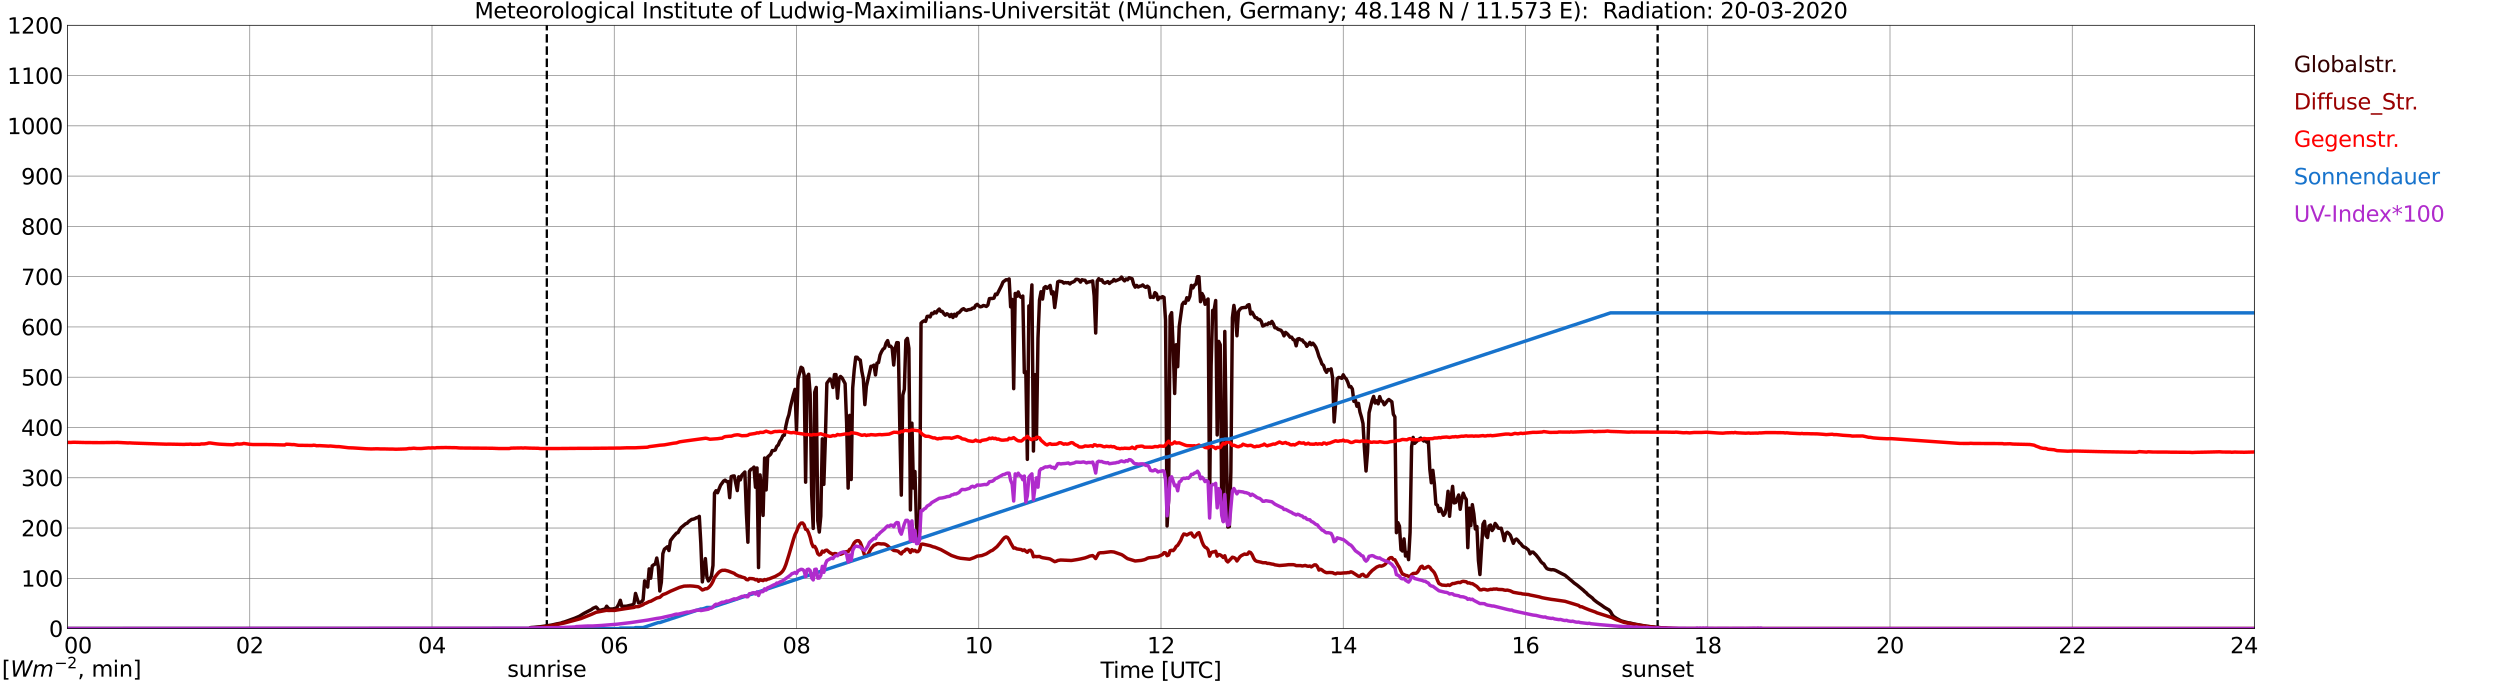 <?xml version="1.0" encoding="utf-8" standalone="no"?>
<!DOCTYPE svg PUBLIC "-//W3C//DTD SVG 1.1//EN"
  "http://www.w3.org/Graphics/SVG/1.1/DTD/svg11.dtd">
<svg xmlns:xlink="http://www.w3.org/1999/xlink" width="1085.4pt" height="296.64pt" viewBox="0 0 1085.4 296.64" xmlns="http://www.w3.org/2000/svg" version="1.1">
 <defs>
  <style type="text/css">*{stroke-linejoin: round; stroke-linecap: butt}</style>
 </defs>
 <g id="figure_1">
  <g id="patch_1">
   <path d="M 0 296.64 
L 1085.4 296.64 
L 1085.4 0 
L 0 0 
z
" style="fill: #ffffff"/>
  </g>
  <g id="axes_1">
   <g id="patch_2">
    <path d="M 29.306 272.909 
L 978.814 272.909 
L 978.814 10.976 
L 29.306 10.976 
z
" style="fill: #ffffff"/>
   </g>
   <g id="patch_3">
    <path d="M 978.814 272.909 
L 978.814 272.909 
L 978.814 10.976 
L 978.814 10.976 
z
" clip-path="url(#p07a27135c7)" style="fill: #d3d3d3; opacity: 0.25; stroke: #d3d3d3; stroke-linejoin: miter"/>
   </g>
   <g id="matplotlib.axis_1">
    <g id="xtick_1">
     <g id="line2d_1">
      <path d="M 29.306 272.909 
L 29.306 10.976 
" clip-path="url(#p07a27135c7)" style="fill: none; stroke: #808080; stroke-width: 0.3; stroke-linecap: square"/>
     </g>
     <g id="line2d_2"/>
     <g id="text_1">
      <!--    00 -->
      <g transform="translate(18.733 283.627) scale(0.095 -0.095)">
       <defs>
        <path id="DejaVuSans-20" transform="scale(0.016)"/>
        <path id="DejaVuSans-30" d="M 2034 4250 
Q 1547 4250 1301 3770 
Q 1056 3291 1056 2328 
Q 1056 1369 1301 889 
Q 1547 409 2034 409 
Q 2525 409 2770 889 
Q 3016 1369 3016 2328 
Q 3016 3291 2770 3770 
Q 2525 4250 2034 4250 
z
M 2034 4750 
Q 2819 4750 3233 4129 
Q 3647 3509 3647 2328 
Q 3647 1150 3233 529 
Q 2819 -91 2034 -91 
Q 1250 -91 836 529 
Q 422 1150 422 2328 
Q 422 3509 836 4129 
Q 1250 4750 2034 4750 
z
" transform="scale(0.016)"/>
       </defs>
       <use xlink:href="#DejaVuSans-20"/>
       <use xlink:href="#DejaVuSans-20" transform="translate(31.787 0)"/>
       <use xlink:href="#DejaVuSans-20" transform="translate(63.574 0)"/>
       <use xlink:href="#DejaVuSans-30" transform="translate(95.361 0)"/>
       <use xlink:href="#DejaVuSans-30" transform="translate(158.984 0)"/>
      </g>
     </g>
    </g>
    <g id="xtick_2">
     <g id="line2d_3">
      <path d="M 108.431 272.909 
L 108.431 10.976 
" clip-path="url(#p07a27135c7)" style="fill: none; stroke: #808080; stroke-width: 0.3; stroke-linecap: square"/>
     </g>
     <g id="line2d_4"/>
     <g id="text_2">
      <!-- 02 -->
      <g transform="translate(102.387 283.627) scale(0.095 -0.095)">
       <defs>
        <path id="DejaVuSans-32" d="M 1228 531 
L 3431 531 
L 3431 0 
L 469 0 
L 469 531 
Q 828 903 1448 1529 
Q 2069 2156 2228 2338 
Q 2531 2678 2651 2914 
Q 2772 3150 2772 3378 
Q 2772 3750 2511 3984 
Q 2250 4219 1831 4219 
Q 1534 4219 1204 4116 
Q 875 4013 500 3803 
L 500 4441 
Q 881 4594 1212 4672 
Q 1544 4750 1819 4750 
Q 2544 4750 2975 4387 
Q 3406 4025 3406 3419 
Q 3406 3131 3298 2873 
Q 3191 2616 2906 2266 
Q 2828 2175 2409 1742 
Q 1991 1309 1228 531 
z
" transform="scale(0.016)"/>
       </defs>
       <use xlink:href="#DejaVuSans-30"/>
       <use xlink:href="#DejaVuSans-32" transform="translate(63.623 0)"/>
      </g>
     </g>
    </g>
    <g id="xtick_3">
     <g id="line2d_5">
      <path d="M 187.557 272.909 
L 187.557 10.976 
" clip-path="url(#p07a27135c7)" style="fill: none; stroke: #808080; stroke-width: 0.3; stroke-linecap: square"/>
     </g>
     <g id="line2d_6"/>
     <g id="text_3">
      <!-- 04 -->
      <g transform="translate(181.513 283.627) scale(0.095 -0.095)">
       <defs>
        <path id="DejaVuSans-34" d="M 2419 4116 
L 825 1625 
L 2419 1625 
L 2419 4116 
z
M 2253 4666 
L 3047 4666 
L 3047 1625 
L 3713 1625 
L 3713 1100 
L 3047 1100 
L 3047 0 
L 2419 0 
L 2419 1100 
L 313 1100 
L 313 1709 
L 2253 4666 
z
" transform="scale(0.016)"/>
       </defs>
       <use xlink:href="#DejaVuSans-30"/>
       <use xlink:href="#DejaVuSans-34" transform="translate(63.623 0)"/>
      </g>
     </g>
    </g>
    <g id="xtick_4">
     <g id="line2d_7">
      <path d="M 266.683 272.909 
L 266.683 10.976 
" clip-path="url(#p07a27135c7)" style="fill: none; stroke: #808080; stroke-width: 0.3; stroke-linecap: square"/>
     </g>
     <g id="line2d_8"/>
     <g id="text_4">
      <!-- 06 -->
      <g transform="translate(260.638 283.627) scale(0.095 -0.095)">
       <defs>
        <path id="DejaVuSans-36" d="M 2113 2584 
Q 1688 2584 1439 2293 
Q 1191 2003 1191 1497 
Q 1191 994 1439 701 
Q 1688 409 2113 409 
Q 2538 409 2786 701 
Q 3034 994 3034 1497 
Q 3034 2003 2786 2293 
Q 2538 2584 2113 2584 
z
M 3366 4563 
L 3366 3988 
Q 3128 4100 2886 4159 
Q 2644 4219 2406 4219 
Q 1781 4219 1451 3797 
Q 1122 3375 1075 2522 
Q 1259 2794 1537 2939 
Q 1816 3084 2150 3084 
Q 2853 3084 3261 2657 
Q 3669 2231 3669 1497 
Q 3669 778 3244 343 
Q 2819 -91 2113 -91 
Q 1303 -91 875 529 
Q 447 1150 447 2328 
Q 447 3434 972 4092 
Q 1497 4750 2381 4750 
Q 2619 4750 2861 4703 
Q 3103 4656 3366 4563 
z
" transform="scale(0.016)"/>
       </defs>
       <use xlink:href="#DejaVuSans-30"/>
       <use xlink:href="#DejaVuSans-36" transform="translate(63.623 0)"/>
      </g>
     </g>
    </g>
    <g id="xtick_5">
     <g id="line2d_9">
      <path d="M 345.808 272.909 
L 345.808 10.976 
" clip-path="url(#p07a27135c7)" style="fill: none; stroke: #808080; stroke-width: 0.3; stroke-linecap: square"/>
     </g>
     <g id="line2d_10"/>
     <g id="text_5">
      <!-- 08 -->
      <g transform="translate(339.764 283.627) scale(0.095 -0.095)">
       <defs>
        <path id="DejaVuSans-38" d="M 2034 2216 
Q 1584 2216 1326 1975 
Q 1069 1734 1069 1313 
Q 1069 891 1326 650 
Q 1584 409 2034 409 
Q 2484 409 2743 651 
Q 3003 894 3003 1313 
Q 3003 1734 2745 1975 
Q 2488 2216 2034 2216 
z
M 1403 2484 
Q 997 2584 770 2862 
Q 544 3141 544 3541 
Q 544 4100 942 4425 
Q 1341 4750 2034 4750 
Q 2731 4750 3128 4425 
Q 3525 4100 3525 3541 
Q 3525 3141 3298 2862 
Q 3072 2584 2669 2484 
Q 3125 2378 3379 2068 
Q 3634 1759 3634 1313 
Q 3634 634 3220 271 
Q 2806 -91 2034 -91 
Q 1263 -91 848 271 
Q 434 634 434 1313 
Q 434 1759 690 2068 
Q 947 2378 1403 2484 
z
M 1172 3481 
Q 1172 3119 1398 2916 
Q 1625 2713 2034 2713 
Q 2441 2713 2670 2916 
Q 2900 3119 2900 3481 
Q 2900 3844 2670 4047 
Q 2441 4250 2034 4250 
Q 1625 4250 1398 4047 
Q 1172 3844 1172 3481 
z
" transform="scale(0.016)"/>
       </defs>
       <use xlink:href="#DejaVuSans-30"/>
       <use xlink:href="#DejaVuSans-38" transform="translate(63.623 0)"/>
      </g>
     </g>
    </g>
    <g id="xtick_6">
     <g id="line2d_11">
      <path d="M 424.934 272.909 
L 424.934 10.976 
" clip-path="url(#p07a27135c7)" style="fill: none; stroke: #808080; stroke-width: 0.3; stroke-linecap: square"/>
     </g>
     <g id="line2d_12"/>
     <g id="text_6">
      <!-- 10 -->
      <g transform="translate(418.89 283.627) scale(0.095 -0.095)">
       <defs>
        <path id="DejaVuSans-31" d="M 794 531 
L 1825 531 
L 1825 4091 
L 703 3866 
L 703 4441 
L 1819 4666 
L 2450 4666 
L 2450 531 
L 3481 531 
L 3481 0 
L 794 0 
L 794 531 
z
" transform="scale(0.016)"/>
       </defs>
       <use xlink:href="#DejaVuSans-31"/>
       <use xlink:href="#DejaVuSans-30" transform="translate(63.623 0)"/>
      </g>
     </g>
    </g>
    <g id="xtick_7">
     <g id="line2d_13">
      <path d="M 504.06 272.909 
L 504.06 10.976 
" clip-path="url(#p07a27135c7)" style="fill: none; stroke: #808080; stroke-width: 0.3; stroke-linecap: square"/>
     </g>
     <g id="line2d_14"/>
     <g id="text_7">
      <!-- 12 -->
      <g transform="translate(498.015 283.627) scale(0.095 -0.095)">
       <use xlink:href="#DejaVuSans-31"/>
       <use xlink:href="#DejaVuSans-32" transform="translate(63.623 0)"/>
      </g>
     </g>
    </g>
    <g id="xtick_8">
     <g id="line2d_15">
      <path d="M 583.185 272.909 
L 583.185 10.976 
" clip-path="url(#p07a27135c7)" style="fill: none; stroke: #808080; stroke-width: 0.3; stroke-linecap: square"/>
     </g>
     <g id="line2d_16"/>
     <g id="text_8">
      <!-- 14 -->
      <g transform="translate(577.141 283.627) scale(0.095 -0.095)">
       <use xlink:href="#DejaVuSans-31"/>
       <use xlink:href="#DejaVuSans-34" transform="translate(63.623 0)"/>
      </g>
     </g>
    </g>
    <g id="xtick_9">
     <g id="line2d_17">
      <path d="M 662.311 272.909 
L 662.311 10.976 
" clip-path="url(#p07a27135c7)" style="fill: none; stroke: #808080; stroke-width: 0.3; stroke-linecap: square"/>
     </g>
     <g id="line2d_18"/>
     <g id="text_9">
      <!-- 16 -->
      <g transform="translate(656.267 283.627) scale(0.095 -0.095)">
       <use xlink:href="#DejaVuSans-31"/>
       <use xlink:href="#DejaVuSans-36" transform="translate(63.623 0)"/>
      </g>
     </g>
    </g>
    <g id="xtick_10">
     <g id="line2d_19">
      <path d="M 741.437 272.909 
L 741.437 10.976 
" clip-path="url(#p07a27135c7)" style="fill: none; stroke: #808080; stroke-width: 0.3; stroke-linecap: square"/>
     </g>
     <g id="line2d_20"/>
     <g id="text_10">
      <!-- 18 -->
      <g transform="translate(735.392 283.627) scale(0.095 -0.095)">
       <use xlink:href="#DejaVuSans-31"/>
       <use xlink:href="#DejaVuSans-38" transform="translate(63.623 0)"/>
      </g>
     </g>
    </g>
    <g id="xtick_11">
     <g id="line2d_21">
      <path d="M 820.562 272.909 
L 820.562 10.976 
" clip-path="url(#p07a27135c7)" style="fill: none; stroke: #808080; stroke-width: 0.3; stroke-linecap: square"/>
     </g>
     <g id="line2d_22"/>
     <g id="text_11">
      <!-- 20 -->
      <g transform="translate(814.518 283.627) scale(0.095 -0.095)">
       <use xlink:href="#DejaVuSans-32"/>
       <use xlink:href="#DejaVuSans-30" transform="translate(63.623 0)"/>
      </g>
     </g>
    </g>
    <g id="xtick_12">
     <g id="line2d_23">
      <path d="M 899.688 272.909 
L 899.688 10.976 
" clip-path="url(#p07a27135c7)" style="fill: none; stroke: #808080; stroke-width: 0.3; stroke-linecap: square"/>
     </g>
     <g id="line2d_24"/>
     <g id="text_12">
      <!-- 22 -->
      <g transform="translate(893.644 283.627) scale(0.095 -0.095)">
       <use xlink:href="#DejaVuSans-32"/>
       <use xlink:href="#DejaVuSans-32" transform="translate(63.623 0)"/>
      </g>
     </g>
    </g>
    <g id="xtick_13">
     <g id="line2d_25">
      <path d="M 978.814 272.909 
L 978.814 10.976 
" clip-path="url(#p07a27135c7)" style="fill: none; stroke: #808080; stroke-width: 0.3; stroke-linecap: square"/>
     </g>
     <g id="line2d_26"/>
     <g id="text_13">
      <!-- 24    -->
      <g transform="translate(968.241 283.627) scale(0.095 -0.095)">
       <use xlink:href="#DejaVuSans-32"/>
       <use xlink:href="#DejaVuSans-34" transform="translate(63.623 0)"/>
       <use xlink:href="#DejaVuSans-20" transform="translate(127.246 0)"/>
       <use xlink:href="#DejaVuSans-20" transform="translate(159.033 0)"/>
       <use xlink:href="#DejaVuSans-20" transform="translate(190.82 0)"/>
      </g>
     </g>
    </g>
    <g id="text_14">
     <!-- Time [UTC] -->
     <g transform="translate(477.806 294.322) scale(0.095 -0.095)">
      <defs>
       <path id="DejaVuSans-54" d="M -19 4666 
L 3928 4666 
L 3928 4134 
L 2272 4134 
L 2272 0 
L 1638 0 
L 1638 4134 
L -19 4134 
L -19 4666 
z
" transform="scale(0.016)"/>
       <path id="DejaVuSans-69" d="M 603 3500 
L 1178 3500 
L 1178 0 
L 603 0 
L 603 3500 
z
M 603 4863 
L 1178 4863 
L 1178 4134 
L 603 4134 
L 603 4863 
z
" transform="scale(0.016)"/>
       <path id="DejaVuSans-6d" d="M 3328 2828 
Q 3544 3216 3844 3400 
Q 4144 3584 4550 3584 
Q 5097 3584 5394 3201 
Q 5691 2819 5691 2113 
L 5691 0 
L 5113 0 
L 5113 2094 
Q 5113 2597 4934 2840 
Q 4756 3084 4391 3084 
Q 3944 3084 3684 2787 
Q 3425 2491 3425 1978 
L 3425 0 
L 2847 0 
L 2847 2094 
Q 2847 2600 2669 2842 
Q 2491 3084 2119 3084 
Q 1678 3084 1418 2786 
Q 1159 2488 1159 1978 
L 1159 0 
L 581 0 
L 581 3500 
L 1159 3500 
L 1159 2956 
Q 1356 3278 1631 3431 
Q 1906 3584 2284 3584 
Q 2666 3584 2933 3390 
Q 3200 3197 3328 2828 
z
" transform="scale(0.016)"/>
       <path id="DejaVuSans-65" d="M 3597 1894 
L 3597 1613 
L 953 1613 
Q 991 1019 1311 708 
Q 1631 397 2203 397 
Q 2534 397 2845 478 
Q 3156 559 3463 722 
L 3463 178 
Q 3153 47 2828 -22 
Q 2503 -91 2169 -91 
Q 1331 -91 842 396 
Q 353 884 353 1716 
Q 353 2575 817 3079 
Q 1281 3584 2069 3584 
Q 2775 3584 3186 3129 
Q 3597 2675 3597 1894 
z
M 3022 2063 
Q 3016 2534 2758 2815 
Q 2500 3097 2075 3097 
Q 1594 3097 1305 2825 
Q 1016 2553 972 2059 
L 3022 2063 
z
" transform="scale(0.016)"/>
       <path id="DejaVuSans-5b" d="M 550 4863 
L 1875 4863 
L 1875 4416 
L 1125 4416 
L 1125 -397 
L 1875 -397 
L 1875 -844 
L 550 -844 
L 550 4863 
z
" transform="scale(0.016)"/>
       <path id="DejaVuSans-55" d="M 556 4666 
L 1191 4666 
L 1191 1831 
Q 1191 1081 1462 751 
Q 1734 422 2344 422 
Q 2950 422 3222 751 
Q 3494 1081 3494 1831 
L 3494 4666 
L 4128 4666 
L 4128 1753 
Q 4128 841 3676 375 
Q 3225 -91 2344 -91 
Q 1459 -91 1007 375 
Q 556 841 556 1753 
L 556 4666 
z
" transform="scale(0.016)"/>
       <path id="DejaVuSans-43" d="M 4122 4306 
L 4122 3641 
Q 3803 3938 3442 4084 
Q 3081 4231 2675 4231 
Q 1875 4231 1450 3742 
Q 1025 3253 1025 2328 
Q 1025 1406 1450 917 
Q 1875 428 2675 428 
Q 3081 428 3442 575 
Q 3803 722 4122 1019 
L 4122 359 
Q 3791 134 3420 21 
Q 3050 -91 2638 -91 
Q 1578 -91 968 557 
Q 359 1206 359 2328 
Q 359 3453 968 4101 
Q 1578 4750 2638 4750 
Q 3056 4750 3426 4639 
Q 3797 4528 4122 4306 
z
" transform="scale(0.016)"/>
       <path id="DejaVuSans-5d" d="M 1947 4863 
L 1947 -844 
L 622 -844 
L 622 -397 
L 1369 -397 
L 1369 4416 
L 622 4416 
L 622 4863 
L 1947 4863 
z
" transform="scale(0.016)"/>
      </defs>
      <use xlink:href="#DejaVuSans-54"/>
      <use xlink:href="#DejaVuSans-69" transform="translate(57.959 0)"/>
      <use xlink:href="#DejaVuSans-6d" transform="translate(85.742 0)"/>
      <use xlink:href="#DejaVuSans-65" transform="translate(183.154 0)"/>
      <use xlink:href="#DejaVuSans-20" transform="translate(244.678 0)"/>
      <use xlink:href="#DejaVuSans-5b" transform="translate(276.465 0)"/>
      <use xlink:href="#DejaVuSans-55" transform="translate(315.479 0)"/>
      <use xlink:href="#DejaVuSans-54" transform="translate(388.672 0)"/>
      <use xlink:href="#DejaVuSans-43" transform="translate(443.881 0)"/>
      <use xlink:href="#DejaVuSans-5d" transform="translate(513.705 0)"/>
     </g>
    </g>
   </g>
   <g id="matplotlib.axis_2">
    <g id="ytick_1">
     <g id="line2d_27">
      <path d="M 29.306 272.909 
L 978.814 272.909 
" clip-path="url(#p07a27135c7)" style="fill: none; stroke: #808080; stroke-width: 0.3; stroke-linecap: square"/>
     </g>
     <g id="line2d_28"/>
     <g id="text_15">
      <!-- 0 -->
      <g transform="translate(21.261 276.518) scale(0.095 -0.095)">
       <use xlink:href="#DejaVuSans-30"/>
      </g>
     </g>
    </g>
    <g id="ytick_2">
     <g id="line2d_29">
      <path d="M 29.306 251.081 
L 978.814 251.081 
" clip-path="url(#p07a27135c7)" style="fill: none; stroke: #808080; stroke-width: 0.3; stroke-linecap: square"/>
     </g>
     <g id="line2d_30"/>
     <g id="text_16">
      <!-- 100 -->
      <g transform="translate(9.173 254.69) scale(0.095 -0.095)">
       <use xlink:href="#DejaVuSans-31"/>
       <use xlink:href="#DejaVuSans-30" transform="translate(63.623 0)"/>
       <use xlink:href="#DejaVuSans-30" transform="translate(127.246 0)"/>
      </g>
     </g>
    </g>
    <g id="ytick_3">
     <g id="line2d_31">
      <path d="M 29.306 229.253 
L 978.814 229.253 
" clip-path="url(#p07a27135c7)" style="fill: none; stroke: #808080; stroke-width: 0.3; stroke-linecap: square"/>
     </g>
     <g id="line2d_32"/>
     <g id="text_17">
      <!-- 200 -->
      <g transform="translate(9.173 232.863) scale(0.095 -0.095)">
       <use xlink:href="#DejaVuSans-32"/>
       <use xlink:href="#DejaVuSans-30" transform="translate(63.623 0)"/>
       <use xlink:href="#DejaVuSans-30" transform="translate(127.246 0)"/>
      </g>
     </g>
    </g>
    <g id="ytick_4">
     <g id="line2d_33">
      <path d="M 29.306 207.426 
L 978.814 207.426 
" clip-path="url(#p07a27135c7)" style="fill: none; stroke: #808080; stroke-width: 0.3; stroke-linecap: square"/>
     </g>
     <g id="line2d_34"/>
     <g id="text_18">
      <!-- 300 -->
      <g transform="translate(9.173 211.035) scale(0.095 -0.095)">
       <defs>
        <path id="DejaVuSans-33" d="M 2597 2516 
Q 3050 2419 3304 2112 
Q 3559 1806 3559 1356 
Q 3559 666 3084 287 
Q 2609 -91 1734 -91 
Q 1441 -91 1130 -33 
Q 819 25 488 141 
L 488 750 
Q 750 597 1062 519 
Q 1375 441 1716 441 
Q 2309 441 2620 675 
Q 2931 909 2931 1356 
Q 2931 1769 2642 2001 
Q 2353 2234 1838 2234 
L 1294 2234 
L 1294 2753 
L 1863 2753 
Q 2328 2753 2575 2939 
Q 2822 3125 2822 3475 
Q 2822 3834 2567 4026 
Q 2313 4219 1838 4219 
Q 1578 4219 1281 4162 
Q 984 4106 628 3988 
L 628 4550 
Q 988 4650 1302 4700 
Q 1616 4750 1894 4750 
Q 2613 4750 3031 4423 
Q 3450 4097 3450 3541 
Q 3450 3153 3228 2886 
Q 3006 2619 2597 2516 
z
" transform="scale(0.016)"/>
       </defs>
       <use xlink:href="#DejaVuSans-33"/>
       <use xlink:href="#DejaVuSans-30" transform="translate(63.623 0)"/>
       <use xlink:href="#DejaVuSans-30" transform="translate(127.246 0)"/>
      </g>
     </g>
    </g>
    <g id="ytick_5">
     <g id="line2d_35">
      <path d="M 29.306 185.598 
L 978.814 185.598 
" clip-path="url(#p07a27135c7)" style="fill: none; stroke: #808080; stroke-width: 0.3; stroke-linecap: square"/>
     </g>
     <g id="line2d_36"/>
     <g id="text_19">
      <!-- 400 -->
      <g transform="translate(9.173 189.207) scale(0.095 -0.095)">
       <use xlink:href="#DejaVuSans-34"/>
       <use xlink:href="#DejaVuSans-30" transform="translate(63.623 0)"/>
       <use xlink:href="#DejaVuSans-30" transform="translate(127.246 0)"/>
      </g>
     </g>
    </g>
    <g id="ytick_6">
     <g id="line2d_37">
      <path d="M 29.306 163.77 
L 978.814 163.77 
" clip-path="url(#p07a27135c7)" style="fill: none; stroke: #808080; stroke-width: 0.3; stroke-linecap: square"/>
     </g>
     <g id="line2d_38"/>
     <g id="text_20">
      <!-- 500 -->
      <g transform="translate(9.173 167.379) scale(0.095 -0.095)">
       <defs>
        <path id="DejaVuSans-35" d="M 691 4666 
L 3169 4666 
L 3169 4134 
L 1269 4134 
L 1269 2991 
Q 1406 3038 1543 3061 
Q 1681 3084 1819 3084 
Q 2600 3084 3056 2656 
Q 3513 2228 3513 1497 
Q 3513 744 3044 326 
Q 2575 -91 1722 -91 
Q 1428 -91 1123 -41 
Q 819 9 494 109 
L 494 744 
Q 775 591 1075 516 
Q 1375 441 1709 441 
Q 2250 441 2565 725 
Q 2881 1009 2881 1497 
Q 2881 1984 2565 2268 
Q 2250 2553 1709 2553 
Q 1456 2553 1204 2497 
Q 953 2441 691 2322 
L 691 4666 
z
" transform="scale(0.016)"/>
       </defs>
       <use xlink:href="#DejaVuSans-35"/>
       <use xlink:href="#DejaVuSans-30" transform="translate(63.623 0)"/>
       <use xlink:href="#DejaVuSans-30" transform="translate(127.246 0)"/>
      </g>
     </g>
    </g>
    <g id="ytick_7">
     <g id="line2d_39">
      <path d="M 29.306 141.942 
L 978.814 141.942 
" clip-path="url(#p07a27135c7)" style="fill: none; stroke: #808080; stroke-width: 0.3; stroke-linecap: square"/>
     </g>
     <g id="line2d_40"/>
     <g id="text_21">
      <!-- 600 -->
      <g transform="translate(9.173 145.551) scale(0.095 -0.095)">
       <use xlink:href="#DejaVuSans-36"/>
       <use xlink:href="#DejaVuSans-30" transform="translate(63.623 0)"/>
       <use xlink:href="#DejaVuSans-30" transform="translate(127.246 0)"/>
      </g>
     </g>
    </g>
    <g id="ytick_8">
     <g id="line2d_41">
      <path d="M 29.306 120.114 
L 978.814 120.114 
" clip-path="url(#p07a27135c7)" style="fill: none; stroke: #808080; stroke-width: 0.3; stroke-linecap: square"/>
     </g>
     <g id="line2d_42"/>
     <g id="text_22">
      <!-- 700 -->
      <g transform="translate(9.173 123.724) scale(0.095 -0.095)">
       <defs>
        <path id="DejaVuSans-37" d="M 525 4666 
L 3525 4666 
L 3525 4397 
L 1831 0 
L 1172 0 
L 2766 4134 
L 525 4134 
L 525 4666 
z
" transform="scale(0.016)"/>
       </defs>
       <use xlink:href="#DejaVuSans-37"/>
       <use xlink:href="#DejaVuSans-30" transform="translate(63.623 0)"/>
       <use xlink:href="#DejaVuSans-30" transform="translate(127.246 0)"/>
      </g>
     </g>
    </g>
    <g id="ytick_9">
     <g id="line2d_43">
      <path d="M 29.306 98.287 
L 978.814 98.287 
" clip-path="url(#p07a27135c7)" style="fill: none; stroke: #808080; stroke-width: 0.3; stroke-linecap: square"/>
     </g>
     <g id="line2d_44"/>
     <g id="text_23">
      <!-- 800 -->
      <g transform="translate(9.173 101.896) scale(0.095 -0.095)">
       <use xlink:href="#DejaVuSans-38"/>
       <use xlink:href="#DejaVuSans-30" transform="translate(63.623 0)"/>
       <use xlink:href="#DejaVuSans-30" transform="translate(127.246 0)"/>
      </g>
     </g>
    </g>
    <g id="ytick_10">
     <g id="line2d_45">
      <path d="M 29.306 76.459 
L 978.814 76.459 
" clip-path="url(#p07a27135c7)" style="fill: none; stroke: #808080; stroke-width: 0.3; stroke-linecap: square"/>
     </g>
     <g id="line2d_46"/>
     <g id="text_24">
      <!-- 900 -->
      <g transform="translate(9.173 80.068) scale(0.095 -0.095)">
       <defs>
        <path id="DejaVuSans-39" d="M 703 97 
L 703 672 
Q 941 559 1184 500 
Q 1428 441 1663 441 
Q 2288 441 2617 861 
Q 2947 1281 2994 2138 
Q 2813 1869 2534 1725 
Q 2256 1581 1919 1581 
Q 1219 1581 811 2004 
Q 403 2428 403 3163 
Q 403 3881 828 4315 
Q 1253 4750 1959 4750 
Q 2769 4750 3195 4129 
Q 3622 3509 3622 2328 
Q 3622 1225 3098 567 
Q 2575 -91 1691 -91 
Q 1453 -91 1209 -44 
Q 966 3 703 97 
z
M 1959 2075 
Q 2384 2075 2632 2365 
Q 2881 2656 2881 3163 
Q 2881 3666 2632 3958 
Q 2384 4250 1959 4250 
Q 1534 4250 1286 3958 
Q 1038 3666 1038 3163 
Q 1038 2656 1286 2365 
Q 1534 2075 1959 2075 
z
" transform="scale(0.016)"/>
       </defs>
       <use xlink:href="#DejaVuSans-39"/>
       <use xlink:href="#DejaVuSans-30" transform="translate(63.623 0)"/>
       <use xlink:href="#DejaVuSans-30" transform="translate(127.246 0)"/>
      </g>
     </g>
    </g>
    <g id="ytick_11">
     <g id="line2d_47">
      <path d="M 29.306 54.631 
L 978.814 54.631 
" clip-path="url(#p07a27135c7)" style="fill: none; stroke: #808080; stroke-width: 0.3; stroke-linecap: square"/>
     </g>
     <g id="line2d_48"/>
     <g id="text_25">
      <!-- 1000 -->
      <g transform="translate(3.128 58.24) scale(0.095 -0.095)">
       <use xlink:href="#DejaVuSans-31"/>
       <use xlink:href="#DejaVuSans-30" transform="translate(63.623 0)"/>
       <use xlink:href="#DejaVuSans-30" transform="translate(127.246 0)"/>
       <use xlink:href="#DejaVuSans-30" transform="translate(190.869 0)"/>
      </g>
     </g>
    </g>
    <g id="ytick_12">
     <g id="line2d_49">
      <path d="M 29.306 32.803 
L 978.814 32.803 
" clip-path="url(#p07a27135c7)" style="fill: none; stroke: #808080; stroke-width: 0.3; stroke-linecap: square"/>
     </g>
     <g id="line2d_50"/>
     <g id="text_26">
      <!-- 1100 -->
      <g transform="translate(3.128 36.413) scale(0.095 -0.095)">
       <use xlink:href="#DejaVuSans-31"/>
       <use xlink:href="#DejaVuSans-31" transform="translate(63.623 0)"/>
       <use xlink:href="#DejaVuSans-30" transform="translate(127.246 0)"/>
       <use xlink:href="#DejaVuSans-30" transform="translate(190.869 0)"/>
      </g>
     </g>
    </g>
    <g id="ytick_13">
     <g id="line2d_51">
      <path d="M 29.306 10.976 
L 978.814 10.976 
" clip-path="url(#p07a27135c7)" style="fill: none; stroke: #808080; stroke-width: 0.3; stroke-linecap: square"/>
     </g>
     <g id="line2d_52"/>
     <g id="text_27">
      <!-- 1200 -->
      <g transform="translate(3.128 14.585) scale(0.095 -0.095)">
       <use xlink:href="#DejaVuSans-31"/>
       <use xlink:href="#DejaVuSans-32" transform="translate(63.623 0)"/>
       <use xlink:href="#DejaVuSans-30" transform="translate(127.246 0)"/>
       <use xlink:href="#DejaVuSans-30" transform="translate(190.869 0)"/>
      </g>
     </g>
    </g>
   </g>
   <g id="line2d_53">
    <path d="M 237.406 272.909 
L 237.406 10.976 
" clip-path="url(#p07a27135c7)" style="fill: none; stroke-dasharray: 3.7,1.6; stroke-dashoffset: 0; stroke: #000000"/>
   </g>
   <g id="line2d_54">
    <path d="M 719.677 272.909 
L 719.677 10.976 
" clip-path="url(#p07a27135c7)" style="fill: none; stroke-dasharray: 3.7,1.6; stroke-dashoffset: 0; stroke: #000000"/>
   </g>
   <g id="line2d_55">
    <path d="M 29.306 272.909 
L 229.757 272.909 
L 230.417 272.45 
L 231.736 272.357 
L 234.373 272.136 
L 239.648 271.352 
L 241.626 270.883 
L 243.604 270.506 
L 244.264 270.224 
L 244.923 270.067 
L 246.242 269.598 
L 249.539 268.406 
L 251.517 267.559 
L 253.495 266.334 
L 255.473 265.3 
L 256.792 264.64 
L 257.451 264.108 
L 258.77 263.545 
L 259.43 264.202 
L 260.089 265.112 
L 262.067 264.547 
L 262.726 264.453 
L 263.386 263.2 
L 264.045 264.014 
L 264.705 264.422 
L 266.023 264.389 
L 266.683 264.234 
L 267.342 264.202 
L 268.002 263.481 
L 268.661 262.29 
L 269.32 260.626 
L 269.98 263.261 
L 271.958 263.2 
L 273.936 262.728 
L 274.595 262.571 
L 275.255 262.069 
L 275.914 257.647 
L 277.233 261.788 
L 278.552 261.255 
L 279.211 260.375 
L 279.87 252.19 
L 280.53 253.414 
L 281.189 254.888 
L 281.849 246.984 
L 282.508 251.031 
L 283.167 245.698 
L 283.827 245.196 
L 284.486 244.884 
L 285.145 242.28 
L 285.805 245.982 
L 286.464 256.582 
L 287.124 252.819 
L 287.783 240.368 
L 288.442 238.454 
L 289.761 237.388 
L 290.42 239.019 
L 291.08 234.723 
L 292.399 232.936 
L 293.717 231.46 
L 294.377 231.209 
L 295.036 229.987 
L 295.696 229.076 
L 297.674 227.415 
L 298.333 227.164 
L 298.992 226.442 
L 300.311 225.501 
L 300.971 225.407 
L 301.63 225.189 
L 302.289 224.811 
L 302.949 224.654 
L 303.608 224.185 
L 304.267 235.882 
L 304.927 252.631 
L 306.246 242.531 
L 306.905 250.529 
L 307.564 252.223 
L 308.224 251.343 
L 308.883 250.057 
L 309.543 245.511 
L 310.202 214.118 
L 310.861 213.051 
L 311.521 213.93 
L 312.839 210.667 
L 314.158 208.849 
L 314.818 208.473 
L 315.477 209.1 
L 316.136 209.069 
L 316.796 216.063 
L 317.455 206.937 
L 318.114 206.686 
L 318.774 206.622 
L 320.093 212.989 
L 320.752 206.998 
L 321.411 208.347 
L 322.071 206.341 
L 323.39 204.928 
L 324.049 222.712 
L 324.708 235.413 
L 325.368 204.647 
L 326.027 203.769 
L 326.686 203.486 
L 327.346 202.796 
L 328.005 211.547 
L 328.665 203.173 
L 329.324 246.421 
L 329.983 206.184 
L 330.643 212.455 
L 331.302 223.777 
L 331.961 198.845 
L 332.621 212.706 
L 333.28 198.437 
L 334.599 197.214 
L 335.258 195.645 
L 335.918 195.615 
L 336.577 195.363 
L 337.236 193.796 
L 337.896 193.168 
L 338.555 191.568 
L 339.215 190.66 
L 339.874 189.184 
L 340.533 188.935 
L 341.193 184.982 
L 341.852 182.035 
L 342.512 180.058 
L 343.171 176.609 
L 344.49 171.309 
L 345.149 169.05 
L 345.808 186.927 
L 346.468 164.567 
L 347.787 159.455 
L 348.446 159.893 
L 349.105 162.746 
L 349.765 209.351 
L 350.424 163.656 
L 351.083 162.495 
L 351.743 171.122 
L 352.402 214.744 
L 353.062 229.421 
L 353.721 170.242 
L 354.38 168.203 
L 355.04 226.066 
L 355.699 230.991 
L 356.359 224.091 
L 357.018 190.533 
L 357.677 210.292 
L 358.337 190.596 
L 358.996 166.354 
L 360.315 164.534 
L 360.974 165.13 
L 361.634 168.236 
L 362.293 162.622 
L 362.952 162.622 
L 363.612 172.877 
L 364.271 164.346 
L 364.93 163.438 
L 365.59 164.065 
L 366.909 166.542 
L 367.568 183.823 
L 368.227 211.922 
L 368.887 180.342 
L 369.546 208.189 
L 370.206 168.424 
L 370.865 160.614 
L 371.524 155.063 
L 372.184 155.126 
L 372.843 155.973 
L 373.502 156.349 
L 374.162 161.179 
L 374.821 164.503 
L 375.481 175.668 
L 376.14 167.764 
L 378.118 159.046 
L 378.777 158.983 
L 379.437 158.514 
L 380.096 162.779 
L 380.756 157.667 
L 381.415 157.416 
L 382.074 154.155 
L 382.734 152.679 
L 383.393 151.581 
L 384.053 151.112 
L 384.712 148.916 
L 385.371 147.882 
L 386.031 150.328 
L 386.69 150.296 
L 387.349 151.143 
L 388.009 158.481 
L 388.668 151.269 
L 389.328 148.759 
L 389.987 148.792 
L 390.646 184.952 
L 391.306 214.965 
L 391.965 171.528 
L 392.624 169.05 
L 393.284 147.757 
L 393.943 146.91 
L 394.603 151.237 
L 395.262 221.393 
L 395.921 183.727 
L 396.581 211.891 
L 397.24 204.71 
L 397.899 227.854 
L 398.559 233.311 
L 399.218 230.927 
L 399.878 140.292 
L 400.537 139.666 
L 401.196 139.288 
L 401.856 139.539 
L 402.515 137.376 
L 403.175 137.282 
L 403.834 137.594 
L 404.493 136.027 
L 405.153 136.184 
L 405.812 135.368 
L 406.471 135.87 
L 407.131 134.805 
L 407.79 134.176 
L 408.45 135.18 
L 409.109 135.211 
L 409.768 136.184 
L 410.428 136.843 
L 411.087 136.215 
L 411.746 136.56 
L 412.406 137.439 
L 413.065 136.498 
L 413.725 137.845 
L 414.384 136.435 
L 415.043 137.249 
L 415.703 135.933 
L 416.362 135.745 
L 417.681 134.333 
L 418.34 134.019 
L 419 134.554 
L 419.659 134.772 
L 420.318 134.49 
L 421.637 134.27 
L 422.297 133.737 
L 422.956 133.737 
L 423.615 132.545 
L 424.275 132.137 
L 424.934 132.796 
L 425.593 133.205 
L 426.253 133.078 
L 426.912 132.639 
L 427.572 132.766 
L 428.231 133.047 
L 428.89 132.452 
L 429.55 129.66 
L 430.209 129.566 
L 430.869 129.599 
L 431.528 129.441 
L 432.187 127.684 
L 432.847 127.905 
L 434.825 123.985 
L 435.484 122.415 
L 436.803 121.444 
L 437.462 121.538 
L 438.122 121.099 
L 438.781 133.235 
L 439.44 130.005 
L 440.1 168.738 
L 440.759 127.403 
L 441.419 128.688 
L 442.078 126.744 
L 442.737 128.688 
L 443.397 129.127 
L 444.056 128.531 
L 444.716 161.775 
L 445.375 161.461 
L 446.034 199.441 
L 446.694 132.829 
L 447.353 133.958 
L 448.012 123.701 
L 448.672 195.833 
L 449.331 162.652 
L 449.991 190.627 
L 450.65 146.816 
L 451.309 130.288 
L 451.969 126.65 
L 452.628 129.85 
L 453.287 124.956 
L 453.947 124.423 
L 454.606 125.176 
L 455.925 123.921 
L 456.584 127.59 
L 457.244 126.713 
L 457.903 133.519 
L 458.563 128.562 
L 459.222 122.385 
L 459.881 122.07 
L 461.2 122.321 
L 461.859 122.917 
L 462.519 122.666 
L 463.178 122.793 
L 463.838 122.699 
L 464.497 123.262 
L 465.156 122.666 
L 465.816 122.448 
L 466.475 122.103 
L 467.134 121.287 
L 467.794 121.287 
L 468.453 121.538 
L 469.113 122.478 
L 469.772 121.444 
L 470.431 121.632 
L 471.091 121.695 
L 471.75 122.793 
L 472.409 122.478 
L 473.728 122.197 
L 474.388 121.976 
L 475.047 128.501 
L 475.706 144.588 
L 476.366 122.009 
L 477.025 121.005 
L 477.685 121.664 
L 478.344 121.474 
L 479.003 122.572 
L 479.663 122.917 
L 480.981 122.26 
L 481.641 123.074 
L 482.3 122.478 
L 482.96 122.197 
L 483.619 121.35 
L 484.278 121.976 
L 486.256 121.129 
L 486.916 120.283 
L 487.575 121.287 
L 488.235 121.946 
L 488.894 121.129 
L 489.553 121.474 
L 490.213 120.566 
L 491.532 121.036 
L 492.191 123.419 
L 492.85 124.674 
L 493.51 123.921 
L 494.169 124.611 
L 494.828 124.266 
L 495.488 124.142 
L 496.147 123.701 
L 496.807 124.393 
L 497.466 124.768 
L 498.125 124.236 
L 498.785 124.768 
L 499.444 129.127 
L 500.103 128.909 
L 500.763 129.127 
L 501.422 127.058 
L 502.082 127.56 
L 502.741 130.101 
L 503.4 129.064 
L 504.06 129.284 
L 504.719 128.782 
L 505.379 129.127 
L 506.038 139.07 
L 506.697 228.356 
L 507.357 217.034 
L 508.016 137.219 
L 508.675 135.745 
L 509.335 150.547 
L 509.994 170.838 
L 510.654 149.669 
L 511.313 159.204 
L 511.972 141.798 
L 513.291 132.17 
L 513.95 131.229 
L 514.61 131.698 
L 515.269 129.254 
L 515.929 130.288 
L 516.588 128.658 
L 517.247 123.921 
L 517.907 125.019 
L 518.566 123.764 
L 519.226 123.356 
L 519.885 120.158 
L 520.544 120.158 
L 521.204 130.978 
L 521.863 127.433 
L 522.522 128.688 
L 523.182 132.107 
L 523.841 130.633 
L 524.501 129.817 
L 525.16 217.536 
L 525.819 158.795 
L 526.479 134.772 
L 527.138 134.554 
L 527.797 130.476 
L 528.457 188.839 
L 529.116 148.226 
L 529.776 149.669 
L 530.435 218.477 
L 531.094 226.16 
L 531.754 143.898 
L 532.413 192.009 
L 533.073 228.825 
L 533.732 228.607 
L 534.391 204.898 
L 535.051 138.002 
L 535.71 132.609 
L 536.369 136.811 
L 537.029 145.78 
L 537.688 135.274 
L 538.348 134.27 
L 539.007 133.674 
L 540.326 133.486 
L 540.985 133.486 
L 541.644 132.515 
L 542.304 132.264 
L 542.963 136.308 
L 543.623 135.558 
L 544.941 137.908 
L 545.601 137.972 
L 546.26 138.725 
L 546.919 138.725 
L 547.579 139.508 
L 548.238 141.547 
L 548.898 141.296 
L 549.557 140.764 
L 550.216 140.919 
L 550.876 140.168 
L 551.535 140.513 
L 552.195 139.539 
L 552.854 140.606 
L 553.513 142.3 
L 554.173 142.361 
L 554.832 142.957 
L 556.151 143.396 
L 556.81 144.276 
L 557.47 145.812 
L 558.129 144.306 
L 558.788 144.839 
L 559.448 145.529 
L 560.107 146.408 
L 560.766 146.375 
L 561.426 147.443 
L 562.085 147.661 
L 562.745 150.141 
L 563.404 147.161 
L 564.063 147.004 
L 564.723 147.567 
L 565.382 147.6 
L 566.042 148.541 
L 566.701 148.98 
L 567.36 150.359 
L 568.02 149.639 
L 568.679 148.665 
L 569.338 149.669 
L 569.998 149.01 
L 570.657 149.796 
L 571.317 150.831 
L 571.976 152.585 
L 572.635 154.781 
L 573.295 156.255 
L 573.954 158.075 
L 574.613 158.608 
L 575.273 160.583 
L 575.932 161.651 
L 576.592 160.426 
L 577.251 160.646 
L 577.91 160.144 
L 578.57 164.065 
L 579.229 183.195 
L 579.889 174.915 
L 580.548 164.44 
L 581.207 163.877 
L 581.867 163.938 
L 582.526 164.283 
L 583.185 162.716 
L 583.845 163.908 
L 584.504 164.534 
L 585.164 165.977 
L 585.823 167.952 
L 586.482 167.828 
L 587.142 168.895 
L 587.801 174.256 
L 588.46 173.756 
L 589.12 176.389 
L 589.779 175.136 
L 590.439 178.899 
L 591.098 181.095 
L 591.757 183.884 
L 592.417 195.333 
L 593.076 204.49 
L 593.736 196.147 
L 594.395 179.213 
L 595.714 173.85 
L 596.373 172.123 
L 597.032 174.979 
L 597.692 173.974 
L 598.351 175.323 
L 599.011 172.187 
L 599.67 174.038 
L 600.329 174.319 
L 600.989 175.732 
L 601.648 175.009 
L 602.307 174.038 
L 602.967 173.442 
L 604.286 174.446 
L 604.945 179.87 
L 605.604 180.999 
L 606.264 231.272 
L 606.923 226.913 
L 607.582 228.419 
L 608.242 238.611 
L 608.901 239.237 
L 609.561 233.97 
L 610.22 241.403 
L 610.879 239.866 
L 611.539 242.97 
L 612.198 231.115 
L 612.858 193.984 
L 613.517 189.907 
L 614.176 192.478 
L 616.154 190.627 
L 616.814 190.188 
L 618.133 191.474 
L 618.792 191.223 
L 619.451 191.945 
L 620.111 190.817 
L 620.77 203.769 
L 621.429 209.602 
L 622.089 204.208 
L 622.748 210.071 
L 623.408 218.948 
L 624.067 219.324 
L 624.726 222.052 
L 625.386 220.734 
L 626.705 223.713 
L 627.364 222.899 
L 628.023 219.856 
L 628.683 213.302 
L 629.342 224.154 
L 630.001 216.22 
L 630.661 211.169 
L 631.32 218.352 
L 631.98 218.163 
L 633.298 214.902 
L 633.958 221.112 
L 634.617 216.971 
L 635.276 214.118 
L 635.936 215.842 
L 636.595 216.816 
L 637.255 237.764 
L 637.914 220.64 
L 638.573 228.168 
L 639.233 219.103 
L 639.892 223.15 
L 640.552 229.672 
L 641.211 228.607 
L 641.87 243.347 
L 642.53 249.431 
L 643.848 227.573 
L 644.508 226.348 
L 645.167 232.527 
L 645.827 233.374 
L 646.486 228.356 
L 647.145 227.948 
L 647.805 230.332 
L 648.464 229.421 
L 649.123 227.258 
L 649.783 228.075 
L 650.442 229.266 
L 651.102 229.421 
L 651.761 229.327 
L 652.42 231.681 
L 653.08 234.723 
L 653.739 231.681 
L 654.399 231.085 
L 655.058 231.617 
L 655.717 232.37 
L 657.036 235.882 
L 657.695 234.472 
L 658.355 234.031 
L 659.014 234.627 
L 659.674 235.537 
L 660.333 236.103 
L 660.992 237.011 
L 661.652 237.513 
L 662.311 237.733 
L 663.63 238.831 
L 664.289 240.462 
L 664.949 239.709 
L 665.608 239.709 
L 666.927 240.994 
L 668.246 242.658 
L 668.905 243.692 
L 669.564 244.413 
L 670.224 244.821 
L 670.883 245.919 
L 671.542 246.796 
L 672.202 247.111 
L 673.521 247.392 
L 674.18 247.329 
L 674.839 247.455 
L 675.499 247.706 
L 678.136 249.086 
L 679.455 249.745 
L 682.752 252.504 
L 683.411 253.1 
L 684.73 254.041 
L 687.368 256.204 
L 688.027 256.863 
L 688.686 257.365 
L 689.346 258.118 
L 691.324 259.624 
L 691.983 260.375 
L 693.302 261.412 
L 695.28 262.728 
L 696.599 263.7 
L 698.577 264.83 
L 699.236 265.581 
L 699.896 266.806 
L 700.555 267.62 
L 701.874 268.5 
L 703.852 269.565 
L 707.149 270.442 
L 707.808 270.475 
L 709.127 270.85 
L 715.062 271.918 
L 718.358 272.263 
L 719.018 272.42 
L 719.677 272.357 
L 722.315 272.671 
L 722.974 272.671 
L 724.293 272.889 
L 728.249 272.909 
L 978.154 272.909 
L 978.154 272.909 
" clip-path="url(#p07a27135c7)" style="fill: none; stroke: #330000; stroke-width: 1.5; stroke-linecap: square"/>
   </g>
   <g id="line2d_56">
    <path d="M 29.306 272.909 
L 229.757 272.909 
L 230.417 272.686 
L 232.395 272.518 
L 235.033 272.309 
L 237.011 272.014 
L 238.329 271.848 
L 244.923 270.503 
L 246.242 270.167 
L 252.176 268.574 
L 256.792 266.725 
L 258.77 265.845 
L 263.386 264.963 
L 264.045 265.046 
L 266.023 265.005 
L 266.683 265.046 
L 268.661 264.71 
L 271.298 264.291 
L 275.255 263.704 
L 275.914 263.409 
L 277.233 263.368 
L 279.211 262.528 
L 279.87 262.067 
L 280.53 261.857 
L 281.849 261.185 
L 282.508 261.059 
L 283.827 260.345 
L 285.145 259.631 
L 286.464 259.338 
L 287.783 258.162 
L 289.102 257.701 
L 291.08 256.693 
L 295.036 255.014 
L 297.014 254.469 
L 299.652 254.386 
L 300.971 254.469 
L 302.949 254.72 
L 303.608 255.014 
L 304.927 256.147 
L 305.586 255.938 
L 306.246 255.602 
L 306.905 255.602 
L 307.564 255.182 
L 308.224 254.51 
L 308.883 253.628 
L 309.543 252.413 
L 310.202 250.775 
L 311.521 249.095 
L 312.18 248.383 
L 312.839 247.92 
L 313.499 247.626 
L 314.818 247.584 
L 316.136 247.92 
L 318.774 248.929 
L 319.433 249.475 
L 320.752 250.103 
L 321.411 250.23 
L 322.071 250.522 
L 323.39 250.9 
L 324.049 251.614 
L 324.708 251.74 
L 325.368 251.153 
L 326.686 251.236 
L 327.346 251.363 
L 328.005 251.74 
L 328.665 251.572 
L 329.324 252.369 
L 329.983 251.74 
L 331.302 252.076 
L 331.961 251.614 
L 332.621 251.823 
L 333.28 251.446 
L 333.94 251.321 
L 336.577 250.271 
L 338.555 249.138 
L 339.215 248.593 
L 339.874 247.879 
L 340.533 246.746 
L 341.193 245.109 
L 342.512 240.909 
L 344.49 234.151 
L 345.149 232.137 
L 345.808 230.836 
L 346.468 229.072 
L 347.127 227.813 
L 347.787 227.101 
L 348.446 227.057 
L 349.105 227.813 
L 349.765 229.786 
L 350.424 229.995 
L 351.083 231.34 
L 351.743 233.27 
L 352.402 235.915 
L 353.062 237.384 
L 353.721 237.216 
L 354.38 238.349 
L 355.04 240.364 
L 355.699 240.953 
L 356.359 240.658 
L 357.018 239.272 
L 357.677 239.693 
L 358.337 238.98 
L 358.996 238.853 
L 360.315 239.986 
L 360.974 240.281 
L 361.634 240.7 
L 362.293 240.322 
L 362.952 240.364 
L 363.612 240.785 
L 364.93 240.658 
L 365.59 240.407 
L 366.909 239.652 
L 367.568 239.484 
L 368.227 239.525 
L 368.887 238.476 
L 369.546 238.224 
L 370.865 235.664 
L 371.524 234.992 
L 372.184 234.741 
L 372.843 234.782 
L 373.502 235.579 
L 374.162 237.258 
L 375.481 241.499 
L 376.14 241.414 
L 376.799 240.785 
L 378.118 238.224 
L 379.437 236.712 
L 380.096 236.502 
L 380.756 236.083 
L 381.415 235.998 
L 382.734 236.166 
L 383.393 236.125 
L 384.053 236.21 
L 384.712 236.502 
L 385.371 236.924 
L 386.031 237.552 
L 388.009 238.98 
L 389.328 239.148 
L 389.987 239.357 
L 390.646 240.03 
L 391.306 240.49 
L 391.965 239.525 
L 392.624 239.272 
L 393.284 238.517 
L 393.943 238.393 
L 394.603 238.77 
L 395.262 239.862 
L 395.921 238.644 
L 396.581 239.189 
L 397.24 238.938 
L 397.899 239.525 
L 398.559 239.484 
L 399.218 238.727 
L 399.878 236.334 
L 400.537 236.21 
L 402.515 236.629 
L 403.834 236.924 
L 405.153 237.426 
L 405.812 237.552 
L 408.45 238.602 
L 413.065 241.163 
L 415.703 242.086 
L 417.022 242.38 
L 420.978 242.8 
L 422.956 242.086 
L 424.275 241.455 
L 425.593 241.289 
L 426.253 241.204 
L 427.572 240.7 
L 428.231 240.449 
L 430.209 239.189 
L 430.869 238.938 
L 432.847 237.343 
L 434.165 235.789 
L 435.484 234.068 
L 436.144 233.396 
L 436.803 233.104 
L 437.462 233.355 
L 438.122 234.32 
L 438.781 235.706 
L 440.1 237.971 
L 440.759 237.888 
L 441.419 238.307 
L 443.397 238.602 
L 444.056 239.021 
L 444.716 238.727 
L 445.375 239.357 
L 446.034 239.776 
L 446.694 239.021 
L 447.353 238.895 
L 448.012 239.608 
L 448.672 241.75 
L 449.331 241.54 
L 449.991 241.667 
L 451.309 241.582 
L 451.969 241.918 
L 452.628 242.127 
L 455.266 242.546 
L 455.925 242.714 
L 457.903 243.85 
L 458.563 243.681 
L 459.222 243.345 
L 460.541 243.136 
L 465.156 243.345 
L 467.794 242.926 
L 469.113 242.673 
L 471.091 242.212 
L 472.409 241.75 
L 473.069 241.455 
L 474.388 241.204 
L 475.047 241.75 
L 475.706 242.505 
L 477.025 240.198 
L 477.685 239.986 
L 479.003 239.945 
L 482.3 239.525 
L 483.619 239.652 
L 486.916 240.785 
L 487.575 241.163 
L 488.894 242.127 
L 489.553 242.546 
L 492.85 243.555 
L 495.488 243.304 
L 496.807 243.009 
L 497.466 242.758 
L 498.125 242.38 
L 498.785 242.169 
L 500.763 241.959 
L 502.741 241.667 
L 504.719 240.743 
L 505.379 239.945 
L 506.038 240.03 
L 506.697 241.245 
L 507.357 240.953 
L 508.016 239.106 
L 508.675 238.895 
L 509.335 239.063 
L 509.994 238.349 
L 510.654 237.216 
L 511.313 236.755 
L 512.632 234.614 
L 513.291 232.977 
L 513.95 231.844 
L 514.61 231.969 
L 515.269 232.305 
L 516.588 231.55 
L 517.247 231.423 
L 517.907 232.641 
L 518.566 233.187 
L 519.226 232.514 
L 519.885 231.591 
L 520.544 231.255 
L 521.204 233.06 
L 521.863 235.201 
L 522.522 236.712 
L 523.182 237.552 
L 523.841 237.888 
L 524.501 238.685 
L 525.16 241.455 
L 525.819 239.945 
L 526.479 239.652 
L 527.138 239.567 
L 527.797 239.316 
L 528.457 241.455 
L 529.116 240.743 
L 529.776 240.909 
L 530.435 241.372 
L 531.094 242.044 
L 531.754 241.289 
L 532.413 243.345 
L 533.073 243.974 
L 534.391 242.632 
L 535.051 241.918 
L 535.71 242.086 
L 536.369 242.463 
L 537.029 243.555 
L 538.348 241.708 
L 539.007 241.204 
L 540.326 240.532 
L 540.985 240.7 
L 541.644 240.575 
L 542.304 239.652 
L 542.963 239.903 
L 543.623 240.826 
L 544.282 242.337 
L 544.941 243.304 
L 545.601 243.681 
L 547.579 244.101 
L 548.238 244.31 
L 549.557 244.31 
L 550.216 244.605 
L 550.876 244.605 
L 552.195 244.897 
L 552.854 244.982 
L 553.513 245.233 
L 555.491 245.528 
L 558.129 245.319 
L 559.448 245.15 
L 560.766 245.15 
L 561.426 245.15 
L 562.085 245.275 
L 562.745 245.57 
L 564.723 245.57 
L 565.382 245.738 
L 566.701 245.487 
L 567.36 245.738 
L 568.02 245.864 
L 568.679 245.738 
L 569.338 246.115 
L 570.657 245.233 
L 571.317 245.275 
L 571.976 245.989 
L 572.635 247.501 
L 573.295 247.124 
L 573.954 247.458 
L 574.613 248.003 
L 575.273 248.383 
L 575.932 248.634 
L 577.251 248.549 
L 578.57 248.634 
L 579.229 248.97 
L 579.889 249.138 
L 580.548 248.802 
L 581.867 248.885 
L 583.845 248.717 
L 584.504 248.717 
L 585.164 248.593 
L 585.823 248.593 
L 586.482 248.257 
L 587.142 248.466 
L 589.779 250.186 
L 590.439 250.186 
L 591.098 249.516 
L 591.757 249.348 
L 592.417 250.02 
L 593.076 250.313 
L 593.736 250.103 
L 594.395 249.138 
L 595.714 247.711 
L 597.692 246.2 
L 599.011 245.655 
L 599.67 245.821 
L 600.329 245.611 
L 600.989 245.275 
L 601.648 244.729 
L 602.967 242.632 
L 603.626 242.127 
L 604.286 242.086 
L 604.945 242.926 
L 605.604 243.009 
L 606.923 245.401 
L 607.582 246.41 
L 608.242 247.962 
L 608.901 249.221 
L 609.561 249.431 
L 610.22 249.808 
L 610.879 249.894 
L 611.539 250.23 
L 612.198 250.186 
L 612.858 249.475 
L 613.517 248.97 
L 614.836 248.885 
L 615.495 248.339 
L 616.814 246.115 
L 617.473 245.821 
L 618.133 246.788 
L 618.792 246.661 
L 619.451 246.2 
L 620.111 245.906 
L 620.77 246.283 
L 621.429 247.248 
L 622.089 247.879 
L 622.748 248.676 
L 623.408 250.062 
L 624.067 251.908 
L 624.726 253.336 
L 626.045 254.006 
L 628.023 254.174 
L 628.683 253.923 
L 629.342 254.174 
L 630.661 253.336 
L 631.32 253.336 
L 632.639 252.958 
L 633.298 252.832 
L 633.958 252.958 
L 634.617 252.537 
L 635.276 252.369 
L 636.595 252.581 
L 637.255 253.126 
L 637.914 253.041 
L 638.573 253.377 
L 639.233 253.377 
L 641.211 254.637 
L 642.53 256.064 
L 643.189 256.106 
L 643.848 255.855 
L 644.508 255.855 
L 645.827 256.189 
L 647.145 255.855 
L 647.805 255.896 
L 648.464 255.728 
L 649.123 255.77 
L 649.783 255.687 
L 650.442 255.896 
L 652.42 255.979 
L 653.08 256.189 
L 653.739 256.274 
L 654.399 256.189 
L 655.717 256.525 
L 657.036 257.156 
L 659.674 257.616 
L 660.333 257.66 
L 660.992 257.869 
L 663.63 258.12 
L 664.289 258.33 
L 665.608 258.583 
L 668.246 259.129 
L 669.564 259.507 
L 670.883 259.758 
L 673.521 260.22 
L 674.839 260.388 
L 679.455 261.059 
L 685.389 262.864 
L 686.049 263.409 
L 686.708 263.409 
L 688.027 263.997 
L 690.005 264.795 
L 692.643 265.719 
L 693.302 266.055 
L 694.621 266.474 
L 699.896 268.153 
L 701.874 269.076 
L 705.171 270.252 
L 706.49 270.503 
L 710.446 271.217 
L 711.105 271.217 
L 711.765 271.468 
L 713.743 271.763 
L 719.677 272.477 
L 721.655 272.56 
L 722.974 272.645 
L 728.909 272.909 
L 978.154 272.909 
L 978.154 272.909 
" clip-path="url(#p07a27135c7)" style="fill: none; stroke: #990000; stroke-width: 1.5; stroke-linecap: square"/>
   </g>
   <g id="line2d_57">
    <path d="M 29.306 192.061 
L 30.625 192.087 
L 31.943 192.004 
L 36.559 192.116 
L 43.153 192.177 
L 51.065 192.076 
L 55.681 192.314 
L 56.34 192.275 
L 57.659 192.36 
L 64.253 192.58 
L 72.166 192.847 
L 73.484 192.818 
L 80.078 192.949 
L 80.737 192.875 
L 82.056 192.875 
L 82.716 192.799 
L 83.375 192.912 
L 86.013 192.893 
L 86.672 192.917 
L 87.331 192.744 
L 88.65 192.738 
L 89.969 192.535 
L 90.628 192.323 
L 91.288 192.327 
L 92.606 192.519 
L 93.925 192.694 
L 95.244 192.831 
L 98.541 193.008 
L 101.178 193.093 
L 102.497 192.788 
L 103.156 192.722 
L 103.816 192.827 
L 105.135 192.727 
L 105.794 192.511 
L 108.431 192.895 
L 109.75 192.997 
L 115.025 192.995 
L 117.663 193.034 
L 123.597 193.194 
L 124.257 192.86 
L 125.575 192.912 
L 126.894 193.039 
L 127.553 193.004 
L 129.532 193.327 
L 135.466 193.41 
L 136.125 193.288 
L 136.785 193.342 
L 137.444 193.513 
L 138.763 193.469 
L 142.719 193.689 
L 143.379 193.633 
L 146.016 193.881 
L 147.335 193.91 
L 151.291 194.397 
L 153.269 194.466 
L 159.204 194.844 
L 161.182 194.912 
L 163.819 194.837 
L 165.138 194.909 
L 166.457 194.899 
L 169.094 194.964 
L 170.413 194.955 
L 171.732 195.036 
L 176.348 194.903 
L 177.666 194.698 
L 178.326 194.728 
L 179.645 194.586 
L 180.963 194.72 
L 182.941 194.726 
L 184.26 194.608 
L 186.238 194.455 
L 186.898 194.525 
L 187.557 194.421 
L 188.876 194.484 
L 189.535 194.368 
L 192.173 194.327 
L 193.492 194.303 
L 196.129 194.349 
L 198.107 194.377 
L 199.426 194.488 
L 200.745 194.514 
L 212.614 194.613 
L 213.932 194.628 
L 216.57 194.733 
L 221.186 194.724 
L 221.845 194.56 
L 226.461 194.477 
L 227.12 194.545 
L 227.779 194.462 
L 229.757 194.556 
L 233.714 194.63 
L 234.373 194.726 
L 235.692 194.735 
L 238.329 194.733 
L 240.308 194.746 
L 252.836 194.641 
L 256.133 194.645 
L 269.32 194.525 
L 271.958 194.423 
L 275.914 194.405 
L 277.233 194.34 
L 280.53 194.189 
L 281.189 194.141 
L 281.849 193.908 
L 284.486 193.574 
L 286.464 193.296 
L 288.442 193.137 
L 292.399 192.428 
L 293.717 192.281 
L 295.036 191.83 
L 297.014 191.535 
L 306.246 190.275 
L 306.905 190.337 
L 308.224 190.705 
L 311.521 190.47 
L 312.839 190.286 
L 313.499 190.275 
L 314.158 189.837 
L 314.818 189.568 
L 316.796 189.378 
L 317.455 189.389 
L 318.774 188.948 
L 320.093 188.772 
L 320.752 188.826 
L 322.071 189.182 
L 324.049 189.103 
L 324.708 188.959 
L 325.368 188.575 
L 328.005 188.173 
L 328.665 187.896 
L 329.324 188.016 
L 329.983 187.709 
L 331.302 187.735 
L 332.621 187.191 
L 334.599 187.853 
L 335.258 187.726 
L 335.918 187.447 
L 336.577 187.324 
L 337.236 187.346 
L 338.555 187.25 
L 340.533 187.477 
L 341.193 187.357 
L 343.171 187.857 
L 343.83 187.872 
L 344.49 187.735 
L 345.808 188.025 
L 347.787 188.298 
L 349.105 188.499 
L 349.765 188.732 
L 350.424 188.603 
L 352.402 188.896 
L 353.062 188.649 
L 354.38 188.715 
L 356.359 188.32 
L 357.677 188.833 
L 358.337 188.844 
L 358.996 189.164 
L 360.315 189.455 
L 360.974 189.35 
L 361.634 189.079 
L 362.293 189.223 
L 362.952 189.101 
L 363.612 188.634 
L 364.271 188.802 
L 364.93 188.782 
L 366.909 188.414 
L 368.227 188.381 
L 368.887 188.361 
L 369.546 187.885 
L 370.865 188.018 
L 372.184 188.259 
L 374.162 189.001 
L 375.481 188.754 
L 376.14 189.081 
L 376.799 188.878 
L 377.459 188.883 
L 378.118 188.693 
L 380.096 188.872 
L 381.415 188.706 
L 382.074 188.654 
L 382.734 188.752 
L 386.031 188.486 
L 388.009 187.682 
L 389.328 187.687 
L 389.987 187.863 
L 390.646 187.735 
L 391.306 187.27 
L 391.965 187.403 
L 392.624 186.903 
L 393.284 186.859 
L 394.603 187.078 
L 395.921 186.65 
L 399.218 187.069 
L 399.878 187.968 
L 400.537 188.632 
L 401.856 189.402 
L 403.175 189.442 
L 405.153 190.136 
L 405.812 190.086 
L 406.471 190.389 
L 407.131 190.568 
L 407.79 190.339 
L 408.45 190.411 
L 409.768 190.118 
L 411.087 190.12 
L 412.406 190.123 
L 413.065 190.341 
L 415.703 189.535 
L 417.022 190.003 
L 417.681 190.511 
L 419 190.716 
L 420.318 191.343 
L 422.297 191.648 
L 422.956 191.467 
L 423.615 191.077 
L 424.275 191.467 
L 424.934 191.48 
L 425.593 191.701 
L 426.253 191.201 
L 427.572 190.983 
L 428.231 190.906 
L 428.89 190.644 
L 429.55 190.249 
L 430.209 190.435 
L 430.869 190.153 
L 431.528 190.43 
L 432.187 190.299 
L 432.847 190.675 
L 433.506 190.612 
L 434.165 190.919 
L 434.825 191.087 
L 435.484 191.109 
L 436.803 190.965 
L 437.462 190.946 
L 438.122 190.269 
L 438.781 190.45 
L 439.44 190.313 
L 440.1 190.009 
L 441.419 191.02 
L 442.078 191.378 
L 443.397 191.487 
L 444.056 191.015 
L 444.716 190.334 
L 445.375 190.162 
L 446.034 189.422 
L 446.694 190.147 
L 447.353 190.673 
L 448.012 190.906 
L 448.672 190.463 
L 449.331 190.548 
L 449.991 189.869 
L 450.65 189.845 
L 451.309 190.129 
L 451.969 191.149 
L 453.947 192.871 
L 454.606 193.179 
L 455.266 192.803 
L 455.925 192.615 
L 456.584 192.932 
L 458.563 192.858 
L 459.222 192.659 
L 459.881 192.22 
L 460.541 192.231 
L 461.859 192.866 
L 462.519 192.677 
L 463.178 192.84 
L 463.838 192.742 
L 465.156 192.155 
L 465.816 192.288 
L 466.475 192.871 
L 467.134 193.24 
L 467.794 193.475 
L 468.453 194.028 
L 469.772 194.093 
L 470.431 193.919 
L 471.091 193.609 
L 472.409 193.744 
L 473.728 193.519 
L 474.388 193.818 
L 475.047 193.096 
L 475.706 193.205 
L 476.366 193.604 
L 477.025 193.419 
L 477.685 193.438 
L 478.344 193.593 
L 479.003 193.897 
L 479.663 193.975 
L 480.322 193.744 
L 481.641 193.927 
L 482.3 193.753 
L 482.96 194.012 
L 483.619 193.899 
L 484.938 194.626 
L 485.597 194.656 
L 486.256 194.851 
L 486.916 194.661 
L 487.575 194.728 
L 488.235 194.589 
L 490.213 194.7 
L 490.872 194.562 
L 491.532 194.159 
L 492.191 194.578 
L 492.85 194.779 
L 493.51 193.908 
L 495.488 193.683 
L 496.147 193.742 
L 496.807 194.146 
L 499.444 194.137 
L 500.103 194.189 
L 500.763 194.082 
L 501.422 193.857 
L 502.741 193.962 
L 503.4 193.635 
L 504.719 193.711 
L 505.379 193.742 
L 506.038 193.216 
L 506.697 192.277 
L 507.357 191.544 
L 508.016 192.419 
L 508.675 192.794 
L 509.335 192.478 
L 509.994 191.854 
L 510.654 192.362 
L 511.972 192.264 
L 513.291 192.779 
L 514.61 193.292 
L 515.269 193.475 
L 517.907 193.569 
L 518.566 193.515 
L 519.226 193.694 
L 520.544 193.218 
L 521.204 193.764 
L 521.863 193.539 
L 522.522 193.816 
L 523.182 194.268 
L 524.501 194.475 
L 525.16 193.676 
L 525.819 193.777 
L 527.138 194.174 
L 527.797 194.759 
L 528.457 194.218 
L 529.776 194.29 
L 531.094 192.384 
L 531.754 192.751 
L 532.413 192.107 
L 533.073 191.884 
L 533.732 191.993 
L 534.391 192.441 
L 535.051 193.449 
L 535.71 193.283 
L 537.029 193.862 
L 537.688 193.982 
L 538.348 193.687 
L 539.007 193.519 
L 539.666 192.847 
L 540.326 193.133 
L 541.644 193.51 
L 542.963 193.318 
L 543.623 193.534 
L 544.282 193.927 
L 544.941 193.98 
L 545.601 193.707 
L 546.26 193.79 
L 546.919 193.657 
L 547.579 193.375 
L 548.238 193.246 
L 548.898 192.803 
L 549.557 193.305 
L 550.216 193.576 
L 550.876 193.312 
L 551.535 193.189 
L 552.854 192.77 
L 553.513 192.853 
L 555.491 191.891 
L 556.81 192.498 
L 558.129 192.109 
L 558.788 192.504 
L 559.448 192.574 
L 560.107 193.037 
L 560.766 193.174 
L 561.426 193.002 
L 562.085 193.194 
L 563.404 192.504 
L 564.063 192.078 
L 564.723 192.334 
L 565.382 192.408 
L 566.042 192.266 
L 566.701 192.788 
L 567.36 192.707 
L 568.02 192.401 
L 568.679 192.818 
L 570.657 192.869 
L 571.317 192.591 
L 571.976 192.864 
L 572.635 192.685 
L 573.295 192.707 
L 573.954 192.893 
L 574.613 192.319 
L 575.273 192.404 
L 575.932 192.81 
L 576.592 192.447 
L 577.251 192.373 
L 579.889 191.343 
L 580.548 191.552 
L 581.207 191.539 
L 581.867 191.365 
L 582.526 191.369 
L 583.185 191.061 
L 583.845 191.509 
L 584.504 191.415 
L 585.164 191.493 
L 586.482 192.118 
L 587.142 192.081 
L 588.46 191.531 
L 589.12 191.546 
L 590.439 191.705 
L 591.098 191.459 
L 591.757 191.415 
L 592.417 191.688 
L 593.076 191.406 
L 593.736 191.696 
L 594.395 191.657 
L 595.054 192.011 
L 595.714 192.033 
L 596.373 191.882 
L 597.692 191.995 
L 598.351 191.989 
L 599.011 191.758 
L 600.989 192.092 
L 602.307 192.076 
L 603.626 191.755 
L 604.945 191.598 
L 605.604 191.662 
L 606.264 191.314 
L 607.582 191.223 
L 608.901 190.784 
L 610.879 190.952 
L 611.539 190.57 
L 612.198 190.435 
L 612.858 190.836 
L 614.836 190.943 
L 615.495 190.86 
L 616.154 191.07 
L 616.814 190.771 
L 617.473 190.756 
L 618.133 190.361 
L 619.451 190.52 
L 622.089 190.417 
L 622.748 190.158 
L 624.067 190.147 
L 624.726 189.97 
L 625.386 190.081 
L 626.045 189.893 
L 628.023 189.73 
L 629.342 189.922 
L 630.661 189.651 
L 631.32 189.677 
L 631.98 189.533 
L 632.639 189.699 
L 634.617 189.363 
L 635.276 189.411 
L 636.595 189.219 
L 637.255 189.354 
L 639.233 189.276 
L 639.892 189.398 
L 640.552 189.287 
L 641.87 189.346 
L 643.848 189.114 
L 644.508 189.28 
L 645.167 189.252 
L 645.827 189.095 
L 646.486 189.127 
L 647.145 189.029 
L 647.805 189.186 
L 649.123 189.049 
L 653.739 188.446 
L 655.058 188.44 
L 655.717 188.61 
L 656.377 188.575 
L 657.695 188.152 
L 659.014 188.348 
L 660.333 188.064 
L 660.992 188.208 
L 665.608 187.691 
L 666.927 187.722 
L 668.246 187.652 
L 669.564 187.58 
L 670.224 187.37 
L 672.861 187.73 
L 676.158 187.695 
L 676.817 187.54 
L 678.136 187.578 
L 680.774 187.578 
L 681.433 187.621 
L 682.092 187.495 
L 682.752 187.593 
L 691.324 187.254 
L 691.983 187.442 
L 693.961 187.331 
L 696.599 187.294 
L 697.918 187.148 
L 699.236 187.311 
L 703.193 187.436 
L 707.149 187.628 
L 708.468 187.532 
L 709.127 187.588 
L 710.446 187.567 
L 715.062 187.591 
L 716.38 187.606 
L 723.633 187.621 
L 726.93 187.687 
L 727.59 187.599 
L 730.887 187.894 
L 732.205 187.818 
L 733.524 187.94 
L 735.502 187.763 
L 738.799 187.757 
L 740.777 187.647 
L 742.096 187.728 
L 746.052 187.999 
L 748.031 188.075 
L 749.349 187.927 
L 751.327 187.874 
L 751.987 187.826 
L 752.646 187.903 
L 753.306 187.733 
L 753.965 187.894 
L 757.921 188.075 
L 759.24 187.986 
L 759.899 188.075 
L 762.537 188.014 
L 763.196 188.053 
L 763.856 187.922 
L 764.515 187.962 
L 766.493 187.822 
L 767.812 187.811 
L 769.79 187.809 
L 772.428 187.853 
L 774.406 187.866 
L 775.065 187.977 
L 775.725 187.894 
L 777.043 188.049 
L 781.659 188.274 
L 782.318 188.171 
L 782.978 188.293 
L 784.956 188.287 
L 786.275 188.337 
L 788.912 188.37 
L 791.55 188.558 
L 792.868 188.691 
L 795.506 188.52 
L 796.165 188.697 
L 797.484 188.697 
L 800.122 188.981 
L 803.419 189.182 
L 804.078 189.322 
L 805.397 189.308 
L 808.694 189.276 
L 810.012 189.564 
L 811.331 189.878 
L 811.99 189.883 
L 813.309 190.116 
L 815.947 190.326 
L 817.265 190.393 
L 819.244 190.481 
L 821.222 190.448 
L 822.541 190.537 
L 850.894 192.519 
L 852.872 192.526 
L 854.85 192.535 
L 855.51 192.456 
L 856.828 192.532 
L 869.357 192.591 
L 870.016 192.729 
L 872.653 192.657 
L 873.972 192.803 
L 881.225 192.973 
L 882.544 193.174 
L 883.204 193.303 
L 883.863 193.641 
L 885.182 194.117 
L 885.841 194.416 
L 887.16 194.691 
L 887.819 194.678 
L 888.479 194.785 
L 889.138 195.032 
L 891.775 195.263 
L 893.094 195.641 
L 897.71 195.892 
L 900.347 195.798 
L 912.216 196.093 
L 913.535 196.119 
L 927.382 196.348 
L 928.041 196.265 
L 928.701 196.062 
L 931.998 196.282 
L 932.657 196.136 
L 934.635 196.254 
L 940.57 196.267 
L 942.548 196.324 
L 945.185 196.339 
L 949.142 196.37 
L 950.46 196.368 
L 951.779 196.464 
L 953.098 196.383 
L 954.417 196.359 
L 959.032 196.267 
L 963.648 196.151 
L 964.967 196.256 
L 968.264 196.263 
L 968.923 196.357 
L 970.242 196.263 
L 971.561 196.313 
L 972.879 196.317 
L 974.198 196.354 
L 978.154 196.256 
L 978.154 196.256 
" clip-path="url(#p07a27135c7)" style="fill: none; stroke: #ff0000; stroke-width: 1.5; stroke-linecap: square"/>
   </g>
   <g id="line2d_58">
    <path d="M 29.306 272.909 
L 268.661 272.909 
L 269.32 272.691 
L 275.255 272.691 
L 275.914 272.472 
L 279.211 272.472 
L 285.805 270.289 
L 286.464 270.289 
L 304.267 264.396 
L 304.927 264.396 
L 306.905 263.741 
L 308.883 263.741 
L 506.038 198.476 
L 506.697 198.476 
L 524.501 192.583 
L 525.16 192.583 
L 530.435 190.836 
L 531.094 190.836 
L 531.754 190.618 
L 533.732 190.618 
L 699.236 135.83 
L 978.154 135.83 
L 978.154 135.83 
" clip-path="url(#p07a27135c7)" style="fill: none; stroke: #1773cc; stroke-width: 1.5; stroke-linecap: square"/>
   </g>
   <g id="line2d_59">
    <path d="M 29.306 272.909 
L 229.757 272.8 
L 230.417 272.647 
L 236.351 272.56 
L 243.604 272.45 
L 249.539 272.21 
L 250.198 272.036 
L 254.814 271.796 
L 257.451 271.774 
L 261.408 271.534 
L 268.002 270.988 
L 273.936 270.289 
L 281.189 269.22 
L 285.145 268.5 
L 287.124 268.216 
L 288.442 267.888 
L 291.739 267.168 
L 293.058 266.753 
L 293.717 266.622 
L 294.377 266.666 
L 298.333 265.727 
L 298.992 265.771 
L 301.63 265.138 
L 302.289 264.898 
L 302.949 264.985 
L 303.608 264.833 
L 304.267 265.094 
L 307.564 264.483 
L 308.224 264.069 
L 308.883 264.025 
L 309.543 263.545 
L 310.202 262.737 
L 310.861 262.322 
L 311.521 262.41 
L 313.499 261.471 
L 314.158 261.471 
L 314.818 261.275 
L 315.477 260.925 
L 316.136 261.034 
L 318.774 259.965 
L 319.433 260.161 
L 322.071 258.939 
L 322.73 258.895 
L 323.39 258.655 
L 324.049 259.114 
L 324.708 259.07 
L 325.368 257.76 
L 326.027 257.717 
L 326.686 257.389 
L 327.346 257.324 
L 328.005 257.935 
L 328.665 256.975 
L 329.324 258.546 
L 329.983 256.909 
L 330.643 256.931 
L 331.302 256.822 
L 331.961 255.643 
L 332.621 256.189 
L 333.28 255.163 
L 333.94 254.966 
L 335.918 253.94 
L 336.577 253.744 
L 337.236 253.133 
L 337.896 253.155 
L 338.555 252.696 
L 339.874 252.107 
L 343.171 249.706 
L 343.83 249.051 
L 344.49 248.876 
L 345.149 248.527 
L 345.808 249.007 
L 346.468 247.807 
L 347.787 247.174 
L 348.446 247.261 
L 349.105 247.851 
L 349.765 250.383 
L 350.424 247.283 
L 351.083 247.108 
L 351.743 247.698 
L 352.402 250.95 
L 353.062 251.78 
L 353.721 247.239 
L 354.38 247.108 
L 355.04 251.016 
L 355.699 250.972 
L 356.359 249.881 
L 357.018 245.886 
L 357.677 248.484 
L 358.337 244.947 
L 358.996 243.419 
L 360.974 242.284 
L 361.634 242.503 
L 362.293 241.63 
L 362.952 241.149 
L 363.612 241.302 
L 364.271 240.473 
L 364.93 240.014 
L 366.249 239.578 
L 366.909 239.84 
L 367.568 240.713 
L 368.227 244.009 
L 368.887 240.953 
L 369.546 243.31 
L 370.206 238.945 
L 370.865 237.722 
L 371.524 237.089 
L 373.502 237.417 
L 374.162 238.181 
L 375.481 238.988 
L 376.799 237.046 
L 377.459 235.496 
L 379.437 233.75 
L 380.096 233.859 
L 380.756 232.484 
L 381.415 232.091 
L 382.074 231.327 
L 384.053 229.668 
L 384.712 228.904 
L 385.371 228.315 
L 386.031 228.533 
L 386.69 227.965 
L 387.349 228.053 
L 388.009 228.708 
L 388.668 227.442 
L 389.328 226.852 
L 389.987 226.961 
L 390.646 230.716 
L 391.306 231.916 
L 392.624 227.485 
L 393.284 225.935 
L 393.943 225.892 
L 394.603 226.678 
L 395.262 234.732 
L 395.921 226.154 
L 396.581 235.059 
L 397.24 230.323 
L 397.899 236.02 
L 398.559 235.954 
L 399.218 234.557 
L 399.878 221.745 
L 400.537 221.679 
L 401.196 220.981 
L 401.856 220.653 
L 402.515 219.736 
L 403.834 218.972 
L 404.493 218.23 
L 407.79 216.331 
L 409.109 216.178 
L 410.428 215.873 
L 411.087 215.633 
L 412.406 215.458 
L 413.065 214.891 
L 413.725 214.803 
L 414.384 214.432 
L 415.043 214.476 
L 416.362 213.821 
L 417.022 213.057 
L 417.681 212.49 
L 419 212.577 
L 420.978 211.988 
L 421.637 211.333 
L 422.297 211.114 
L 422.956 211.464 
L 423.615 211.114 
L 424.275 210.569 
L 425.593 210.656 
L 426.912 210.438 
L 427.572 210.329 
L 428.231 210.416 
L 428.89 210.089 
L 429.55 209.15 
L 430.869 208.91 
L 431.528 208.451 
L 432.187 207.731 
L 432.847 207.556 
L 435.484 206.05 
L 436.144 205.963 
L 436.803 205.592 
L 437.462 205.396 
L 438.122 205.439 
L 438.781 208.561 
L 439.44 210.198 
L 440.1 217.51 
L 440.759 205.745 
L 441.419 206.552 
L 442.078 205.439 
L 442.737 206.443 
L 443.397 206.749 
L 444.056 208.277 
L 444.716 206.683 
L 445.375 217.968 
L 446.034 215.24 
L 446.694 207.229 
L 447.353 206.356 
L 448.012 205.723 
L 448.672 217.008 
L 449.331 211.704 
L 449.991 207.469 
L 450.65 211.507 
L 451.309 204.391 
L 451.969 203.54 
L 452.628 203.431 
L 453.287 202.973 
L 453.947 202.689 
L 454.606 202.754 
L 455.925 202.405 
L 456.584 202.951 
L 457.244 202.885 
L 457.903 203.409 
L 458.563 202.492 
L 459.222 201.336 
L 459.881 201.248 
L 460.541 201.445 
L 461.2 201.314 
L 462.519 201.226 
L 463.838 201.008 
L 464.497 201.445 
L 466.475 200.965 
L 467.134 200.615 
L 468.453 200.681 
L 469.113 200.746 
L 470.431 200.55 
L 471.75 200.986 
L 472.409 200.768 
L 473.728 200.812 
L 474.388 200.615 
L 475.047 202.471 
L 475.706 205.374 
L 476.366 200.681 
L 477.025 200.244 
L 477.685 200.397 
L 478.344 200.353 
L 479.003 200.703 
L 480.322 200.965 
L 480.981 200.855 
L 481.641 201.336 
L 483.619 201.03 
L 484.278 200.986 
L 484.938 200.768 
L 485.597 200.746 
L 486.256 200.353 
L 486.916 200.113 
L 487.575 200.375 
L 488.235 200.484 
L 488.894 200.004 
L 489.553 200.222 
L 490.213 199.546 
L 490.872 199.655 
L 491.532 200.157 
L 492.191 200.965 
L 492.85 201.357 
L 493.51 201.357 
L 494.169 201.51 
L 495.488 201.379 
L 496.147 201.379 
L 496.807 201.641 
L 497.466 202.1 
L 498.125 202.078 
L 498.785 202.558 
L 499.444 204.173 
L 500.103 204.391 
L 500.763 204.391 
L 501.422 203.911 
L 502.082 204.26 
L 502.741 204.915 
L 503.4 204.653 
L 504.06 204.61 
L 504.719 204.348 
L 505.379 204.544 
L 506.038 208.32 
L 506.697 223.949 
L 507.357 217.859 
L 508.016 207.535 
L 508.675 207.011 
L 509.994 210.896 
L 510.654 210.634 
L 511.313 213.079 
L 511.972 209.281 
L 512.632 208.91 
L 513.291 207.862 
L 513.95 207.6 
L 514.61 207.753 
L 515.269 207.447 
L 515.929 207.666 
L 516.588 207.011 
L 517.247 205.941 
L 517.907 205.963 
L 518.566 205.374 
L 519.226 205.221 
L 519.885 204.566 
L 520.544 205.527 
L 521.204 207.84 
L 521.863 207.185 
L 522.522 207.84 
L 523.182 209.084 
L 523.841 208.604 
L 524.501 209.063 
L 525.16 224.91 
L 525.819 210.918 
L 526.479 210.329 
L 527.138 210.394 
L 527.797 209.848 
L 528.457 220.479 
L 529.116 212.14 
L 529.776 213.21 
L 530.435 223.796 
L 531.094 226.503 
L 531.754 214.694 
L 532.413 225.477 
L 533.073 228.14 
L 533.732 227.725 
L 535.051 213.21 
L 535.71 212.097 
L 537.029 214.41 
L 537.688 213.341 
L 539.666 213.581 
L 540.326 213.843 
L 540.985 213.887 
L 542.304 214.345 
L 542.963 215.109 
L 543.623 214.563 
L 544.941 215.393 
L 545.601 215.917 
L 546.26 216.222 
L 546.919 216.397 
L 547.579 216.942 
L 548.238 217.641 
L 548.898 217.641 
L 549.557 217.379 
L 552.195 217.837 
L 553.513 218.885 
L 554.832 219.54 
L 556.151 220.173 
L 556.81 220.435 
L 557.47 221.199 
L 558.129 221.155 
L 560.107 222.203 
L 560.766 222.465 
L 561.426 222.967 
L 562.085 223.207 
L 562.745 223.578 
L 563.404 223.251 
L 564.063 223.491 
L 564.723 223.905 
L 565.382 224.036 
L 566.042 224.757 
L 566.701 224.691 
L 567.36 225.412 
L 568.02 225.608 
L 568.679 225.652 
L 569.338 226.416 
L 569.998 226.656 
L 571.317 227.682 
L 571.976 227.878 
L 572.635 228.817 
L 573.295 229.384 
L 573.954 230.126 
L 574.613 230.388 
L 575.273 230.978 
L 575.932 231.349 
L 576.592 231.261 
L 577.91 231.589 
L 578.57 232.855 
L 579.229 235.19 
L 579.889 234.754 
L 580.548 233.488 
L 581.207 233.728 
L 581.867 233.837 
L 582.526 234.099 
L 583.185 234.23 
L 584.504 235.234 
L 585.823 236.347 
L 586.482 236.675 
L 587.142 237.373 
L 588.46 239.119 
L 590.439 240.516 
L 591.098 241.237 
L 591.757 241.411 
L 592.417 242.917 
L 593.076 243.616 
L 593.736 242.983 
L 594.395 241.542 
L 595.714 241.215 
L 596.373 241.411 
L 597.032 241.848 
L 598.351 242.306 
L 599.011 242.219 
L 599.67 242.721 
L 601.648 243.616 
L 602.307 243.791 
L 602.967 244.096 
L 604.286 245.035 
L 604.945 245.93 
L 605.604 246.541 
L 606.264 249.488 
L 606.923 249.728 
L 607.582 250.164 
L 608.242 251.103 
L 608.901 251.321 
L 609.561 251.103 
L 610.22 251.91 
L 611.539 252.718 
L 612.198 251.867 
L 612.858 250.404 
L 613.517 250.514 
L 614.176 251.168 
L 616.154 251.692 
L 617.473 252.02 
L 618.133 252.303 
L 618.792 252.325 
L 619.451 252.827 
L 620.111 253.111 
L 620.77 254.028 
L 621.429 254.421 
L 622.089 254.53 
L 624.726 256.494 
L 627.364 257.127 
L 628.023 257.193 
L 628.683 257.433 
L 629.342 257.891 
L 630.001 257.76 
L 630.661 257.826 
L 631.32 258.328 
L 633.298 258.655 
L 633.958 259.026 
L 635.276 259.135 
L 636.595 259.572 
L 637.255 260.205 
L 637.914 259.965 
L 638.573 260.314 
L 639.233 260.14 
L 639.892 260.663 
L 641.87 261.689 
L 642.53 262.06 
L 643.189 262.017 
L 644.508 262.104 
L 645.167 262.497 
L 645.827 262.715 
L 647.145 262.934 
L 647.805 263.108 
L 648.464 263.108 
L 654.399 264.592 
L 655.717 264.876 
L 656.377 264.833 
L 657.036 265.204 
L 663.63 266.622 
L 665.608 267.037 
L 666.927 267.19 
L 668.905 267.692 
L 670.224 267.932 
L 670.883 267.845 
L 671.542 268.172 
L 673.521 268.5 
L 674.18 268.412 
L 674.839 268.696 
L 676.817 269.023 
L 677.477 268.936 
L 678.796 269.307 
L 679.455 269.416 
L 680.114 269.307 
L 680.774 269.569 
L 682.092 269.787 
L 682.752 269.678 
L 684.071 270.049 
L 684.73 270.137 
L 685.389 270.071 
L 686.049 270.289 
L 689.346 270.682 
L 690.005 270.573 
L 690.664 270.792 
L 694.621 271.206 
L 701.874 271.817 
L 705.171 272.036 
L 706.49 272.123 
L 707.149 271.992 
L 707.808 272.188 
L 709.786 272.298 
L 710.446 272.167 
L 711.105 272.341 
L 713.083 272.45 
L 713.743 272.385 
L 714.402 272.494 
L 715.062 272.363 
L 715.721 272.538 
L 719.018 272.647 
L 719.677 272.516 
L 720.337 272.691 
L 730.227 272.8 
L 734.184 272.821 
L 736.162 272.821 
L 736.821 272.669 
L 737.48 272.843 
L 738.14 272.669 
L 738.799 272.843 
L 739.459 272.669 
L 740.118 272.821 
L 740.777 272.669 
L 741.437 272.821 
L 744.734 272.843 
L 748.031 272.821 
L 751.327 272.843 
L 754.624 272.821 
L 757.921 272.843 
L 761.878 272.756 
L 762.537 272.843 
L 763.196 272.691 
L 763.856 272.843 
L 764.515 272.691 
L 765.174 272.909 
L 978.154 272.909 
L 978.154 272.909 
" clip-path="url(#p07a27135c7)" style="fill: none; stroke: #b02bcc; stroke-width: 1.5; stroke-linecap: square"/>
   </g>
   <g id="patch_4">
    <path d="M 29.306 272.909 
L 29.306 10.976 
" style="fill: none; stroke: #000000; stroke-width: 0.3; stroke-linejoin: miter; stroke-linecap: square"/>
   </g>
   <g id="patch_5">
    <path d="M 978.814 272.909 
L 978.814 10.976 
" style="fill: none; stroke: #000000; stroke-width: 0.3; stroke-linejoin: miter; stroke-linecap: square"/>
   </g>
   <g id="patch_6">
    <path d="M 29.306 272.909 
L 978.814 272.909 
" style="fill: none; stroke: #000000; stroke-width: 0.3; stroke-linejoin: miter; stroke-linecap: square"/>
   </g>
   <g id="patch_7">
    <path d="M 29.306 10.976 
L 978.814 10.976 
" style="fill: none; stroke: #000000; stroke-width: 0.3; stroke-linejoin: miter; stroke-linecap: square"/>
   </g>
   <g id="text_28">
    <!-- sunrise -->
    <g transform="translate(220.242 293.863) scale(0.095 -0.095)">
     <defs>
      <path id="DejaVuSans-73" d="M 2834 3397 
L 2834 2853 
Q 2591 2978 2328 3040 
Q 2066 3103 1784 3103 
Q 1356 3103 1142 2972 
Q 928 2841 928 2578 
Q 928 2378 1081 2264 
Q 1234 2150 1697 2047 
L 1894 2003 
Q 2506 1872 2764 1633 
Q 3022 1394 3022 966 
Q 3022 478 2636 193 
Q 2250 -91 1575 -91 
Q 1294 -91 989 -36 
Q 684 19 347 128 
L 347 722 
Q 666 556 975 473 
Q 1284 391 1588 391 
Q 1994 391 2212 530 
Q 2431 669 2431 922 
Q 2431 1156 2273 1281 
Q 2116 1406 1581 1522 
L 1381 1569 
Q 847 1681 609 1914 
Q 372 2147 372 2553 
Q 372 3047 722 3315 
Q 1072 3584 1716 3584 
Q 2034 3584 2315 3537 
Q 2597 3491 2834 3397 
z
" transform="scale(0.016)"/>
      <path id="DejaVuSans-75" d="M 544 1381 
L 544 3500 
L 1119 3500 
L 1119 1403 
Q 1119 906 1312 657 
Q 1506 409 1894 409 
Q 2359 409 2629 706 
Q 2900 1003 2900 1516 
L 2900 3500 
L 3475 3500 
L 3475 0 
L 2900 0 
L 2900 538 
Q 2691 219 2414 64 
Q 2138 -91 1772 -91 
Q 1169 -91 856 284 
Q 544 659 544 1381 
z
M 1991 3584 
L 1991 3584 
z
" transform="scale(0.016)"/>
      <path id="DejaVuSans-6e" d="M 3513 2113 
L 3513 0 
L 2938 0 
L 2938 2094 
Q 2938 2591 2744 2837 
Q 2550 3084 2163 3084 
Q 1697 3084 1428 2787 
Q 1159 2491 1159 1978 
L 1159 0 
L 581 0 
L 581 3500 
L 1159 3500 
L 1159 2956 
Q 1366 3272 1645 3428 
Q 1925 3584 2291 3584 
Q 2894 3584 3203 3211 
Q 3513 2838 3513 2113 
z
" transform="scale(0.016)"/>
      <path id="DejaVuSans-72" d="M 2631 2963 
Q 2534 3019 2420 3045 
Q 2306 3072 2169 3072 
Q 1681 3072 1420 2755 
Q 1159 2438 1159 1844 
L 1159 0 
L 581 0 
L 581 3500 
L 1159 3500 
L 1159 2956 
Q 1341 3275 1631 3429 
Q 1922 3584 2338 3584 
Q 2397 3584 2469 3576 
Q 2541 3569 2628 3553 
L 2631 2963 
z
" transform="scale(0.016)"/>
     </defs>
     <use xlink:href="#DejaVuSans-73"/>
     <use xlink:href="#DejaVuSans-75" transform="translate(52.1 0)"/>
     <use xlink:href="#DejaVuSans-6e" transform="translate(115.479 0)"/>
     <use xlink:href="#DejaVuSans-72" transform="translate(178.857 0)"/>
     <use xlink:href="#DejaVuSans-69" transform="translate(219.971 0)"/>
     <use xlink:href="#DejaVuSans-73" transform="translate(247.754 0)"/>
     <use xlink:href="#DejaVuSans-65" transform="translate(299.854 0)"/>
    </g>
   </g>
   <g id="text_29">
    <!-- sunset -->
    <g transform="translate(703.923 293.863) scale(0.095 -0.095)">
     <defs>
      <path id="DejaVuSans-74" d="M 1172 4494 
L 1172 3500 
L 2356 3500 
L 2356 3053 
L 1172 3053 
L 1172 1153 
Q 1172 725 1289 603 
Q 1406 481 1766 481 
L 2356 481 
L 2356 0 
L 1766 0 
Q 1100 0 847 248 
Q 594 497 594 1153 
L 594 3053 
L 172 3053 
L 172 3500 
L 594 3500 
L 594 4494 
L 1172 4494 
z
" transform="scale(0.016)"/>
     </defs>
     <use xlink:href="#DejaVuSans-73"/>
     <use xlink:href="#DejaVuSans-75" transform="translate(52.1 0)"/>
     <use xlink:href="#DejaVuSans-6e" transform="translate(115.479 0)"/>
     <use xlink:href="#DejaVuSans-73" transform="translate(178.857 0)"/>
     <use xlink:href="#DejaVuSans-65" transform="translate(230.957 0)"/>
     <use xlink:href="#DejaVuSans-74" transform="translate(292.48 0)"/>
    </g>
   </g>
   <g id="text_30">
    <!-- [$Wm^{-2}$, min] -->
    <g transform="translate(0.821 293.863) scale(0.095 -0.095)">
     <defs>
      <path id="DejaVuSans-Oblique-57" d="M 616 4666 
L 1228 4666 
L 1453 697 
L 3213 4666 
L 3916 4666 
L 4147 697 
L 5888 4666 
L 6528 4666 
L 4453 0 
L 3659 0 
L 3444 3891 
L 1697 0 
L 903 0 
L 616 4666 
z
" transform="scale(0.016)"/>
      <path id="DejaVuSans-Oblique-6d" d="M 5747 2113 
L 5338 0 
L 4763 0 
L 5166 2094 
Q 5191 2228 5203 2325 
Q 5216 2422 5216 2491 
Q 5216 2772 5059 2928 
Q 4903 3084 4622 3084 
Q 4203 3084 3875 2770 
Q 3547 2456 3450 1953 
L 3066 0 
L 2491 0 
L 2900 2094 
Q 2925 2209 2937 2307 
Q 2950 2406 2950 2484 
Q 2950 2769 2794 2926 
Q 2638 3084 2363 3084 
Q 1938 3084 1609 2770 
Q 1281 2456 1184 1953 
L 800 0 
L 225 0 
L 909 3500 
L 1484 3500 
L 1375 2956 
Q 1609 3263 1923 3423 
Q 2238 3584 2597 3584 
Q 2978 3584 3223 3384 
Q 3469 3184 3519 2828 
Q 3781 3197 4126 3390 
Q 4472 3584 4856 3584 
Q 5306 3584 5551 3325 
Q 5797 3066 5797 2591 
Q 5797 2488 5784 2364 
Q 5772 2241 5747 2113 
z
" transform="scale(0.016)"/>
      <path id="DejaVuSans-2212" d="M 678 2272 
L 4684 2272 
L 4684 1741 
L 678 1741 
L 678 2272 
z
" transform="scale(0.016)"/>
      <path id="DejaVuSans-2c" d="M 750 794 
L 1409 794 
L 1409 256 
L 897 -744 
L 494 -744 
L 750 256 
L 750 794 
z
" transform="scale(0.016)"/>
     </defs>
     <use xlink:href="#DejaVuSans-5b" transform="translate(0 0.766)"/>
     <use xlink:href="#DejaVuSans-Oblique-57" transform="translate(39.014 0.766)"/>
     <use xlink:href="#DejaVuSans-Oblique-6d" transform="translate(137.891 0.766)"/>
     <use xlink:href="#DejaVuSans-2212" transform="translate(239.953 39.047) scale(0.7)"/>
     <use xlink:href="#DejaVuSans-32" transform="translate(298.605 39.047) scale(0.7)"/>
     <use xlink:href="#DejaVuSans-2c" transform="translate(345.875 0.766)"/>
     <use xlink:href="#DejaVuSans-20" transform="translate(377.663 0.766)"/>
     <use xlink:href="#DejaVuSans-6d" transform="translate(409.45 0.766)"/>
     <use xlink:href="#DejaVuSans-69" transform="translate(506.862 0.766)"/>
     <use xlink:href="#DejaVuSans-6e" transform="translate(534.645 0.766)"/>
     <use xlink:href="#DejaVuSans-5d" transform="translate(598.024 0.766)"/>
    </g>
   </g>
   <g id="text_31">
    <!-- Globalstr. -->
    <g style="fill: #330000" transform="translate(995.905 31.291) scale(0.095 -0.095)">
     <defs>
      <path id="DejaVuSans-47" d="M 3809 666 
L 3809 1919 
L 2778 1919 
L 2778 2438 
L 4434 2438 
L 4434 434 
Q 4069 175 3628 42 
Q 3188 -91 2688 -91 
Q 1594 -91 976 548 
Q 359 1188 359 2328 
Q 359 3472 976 4111 
Q 1594 4750 2688 4750 
Q 3144 4750 3555 4637 
Q 3966 4525 4313 4306 
L 4313 3634 
Q 3963 3931 3569 4081 
Q 3175 4231 2741 4231 
Q 1884 4231 1454 3753 
Q 1025 3275 1025 2328 
Q 1025 1384 1454 906 
Q 1884 428 2741 428 
Q 3075 428 3337 486 
Q 3600 544 3809 666 
z
" transform="scale(0.016)"/>
      <path id="DejaVuSans-6c" d="M 603 4863 
L 1178 4863 
L 1178 0 
L 603 0 
L 603 4863 
z
" transform="scale(0.016)"/>
      <path id="DejaVuSans-6f" d="M 1959 3097 
Q 1497 3097 1228 2736 
Q 959 2375 959 1747 
Q 959 1119 1226 758 
Q 1494 397 1959 397 
Q 2419 397 2687 759 
Q 2956 1122 2956 1747 
Q 2956 2369 2687 2733 
Q 2419 3097 1959 3097 
z
M 1959 3584 
Q 2709 3584 3137 3096 
Q 3566 2609 3566 1747 
Q 3566 888 3137 398 
Q 2709 -91 1959 -91 
Q 1206 -91 779 398 
Q 353 888 353 1747 
Q 353 2609 779 3096 
Q 1206 3584 1959 3584 
z
" transform="scale(0.016)"/>
      <path id="DejaVuSans-62" d="M 3116 1747 
Q 3116 2381 2855 2742 
Q 2594 3103 2138 3103 
Q 1681 3103 1420 2742 
Q 1159 2381 1159 1747 
Q 1159 1113 1420 752 
Q 1681 391 2138 391 
Q 2594 391 2855 752 
Q 3116 1113 3116 1747 
z
M 1159 2969 
Q 1341 3281 1617 3432 
Q 1894 3584 2278 3584 
Q 2916 3584 3314 3078 
Q 3713 2572 3713 1747 
Q 3713 922 3314 415 
Q 2916 -91 2278 -91 
Q 1894 -91 1617 61 
Q 1341 213 1159 525 
L 1159 0 
L 581 0 
L 581 4863 
L 1159 4863 
L 1159 2969 
z
" transform="scale(0.016)"/>
      <path id="DejaVuSans-61" d="M 2194 1759 
Q 1497 1759 1228 1600 
Q 959 1441 959 1056 
Q 959 750 1161 570 
Q 1363 391 1709 391 
Q 2188 391 2477 730 
Q 2766 1069 2766 1631 
L 2766 1759 
L 2194 1759 
z
M 3341 1997 
L 3341 0 
L 2766 0 
L 2766 531 
Q 2569 213 2275 61 
Q 1981 -91 1556 -91 
Q 1019 -91 701 211 
Q 384 513 384 1019 
Q 384 1609 779 1909 
Q 1175 2209 1959 2209 
L 2766 2209 
L 2766 2266 
Q 2766 2663 2505 2880 
Q 2244 3097 1772 3097 
Q 1472 3097 1187 3025 
Q 903 2953 641 2809 
L 641 3341 
Q 956 3463 1253 3523 
Q 1550 3584 1831 3584 
Q 2591 3584 2966 3190 
Q 3341 2797 3341 1997 
z
" transform="scale(0.016)"/>
      <path id="DejaVuSans-2e" d="M 684 794 
L 1344 794 
L 1344 0 
L 684 0 
L 684 794 
z
" transform="scale(0.016)"/>
     </defs>
     <use xlink:href="#DejaVuSans-47"/>
     <use xlink:href="#DejaVuSans-6c" transform="translate(77.49 0)"/>
     <use xlink:href="#DejaVuSans-6f" transform="translate(105.273 0)"/>
     <use xlink:href="#DejaVuSans-62" transform="translate(166.455 0)"/>
     <use xlink:href="#DejaVuSans-61" transform="translate(229.932 0)"/>
     <use xlink:href="#DejaVuSans-6c" transform="translate(291.211 0)"/>
     <use xlink:href="#DejaVuSans-73" transform="translate(318.994 0)"/>
     <use xlink:href="#DejaVuSans-74" transform="translate(371.094 0)"/>
     <use xlink:href="#DejaVuSans-72" transform="translate(410.303 0)"/>
     <use xlink:href="#DejaVuSans-2e" transform="translate(442.291 0)"/>
    </g>
   </g>
   <g id="text_32">
    <!-- Diffuse_Str. -->
    <g style="fill: #990000" transform="translate(995.905 47.531) scale(0.095 -0.095)">
     <defs>
      <path id="DejaVuSans-44" d="M 1259 4147 
L 1259 519 
L 2022 519 
Q 2988 519 3436 956 
Q 3884 1394 3884 2338 
Q 3884 3275 3436 3711 
Q 2988 4147 2022 4147 
L 1259 4147 
z
M 628 4666 
L 1925 4666 
Q 3281 4666 3915 4102 
Q 4550 3538 4550 2338 
Q 4550 1131 3912 565 
Q 3275 0 1925 0 
L 628 0 
L 628 4666 
z
" transform="scale(0.016)"/>
      <path id="DejaVuSans-66" d="M 2375 4863 
L 2375 4384 
L 1825 4384 
Q 1516 4384 1395 4259 
Q 1275 4134 1275 3809 
L 1275 3500 
L 2222 3500 
L 2222 3053 
L 1275 3053 
L 1275 0 
L 697 0 
L 697 3053 
L 147 3053 
L 147 3500 
L 697 3500 
L 697 3744 
Q 697 4328 969 4595 
Q 1241 4863 1831 4863 
L 2375 4863 
z
" transform="scale(0.016)"/>
      <path id="DejaVuSans-5f" d="M 3263 -1063 
L 3263 -1509 
L -63 -1509 
L -63 -1063 
L 3263 -1063 
z
" transform="scale(0.016)"/>
      <path id="DejaVuSans-53" d="M 3425 4513 
L 3425 3897 
Q 3066 4069 2747 4153 
Q 2428 4238 2131 4238 
Q 1616 4238 1336 4038 
Q 1056 3838 1056 3469 
Q 1056 3159 1242 3001 
Q 1428 2844 1947 2747 
L 2328 2669 
Q 3034 2534 3370 2195 
Q 3706 1856 3706 1288 
Q 3706 609 3251 259 
Q 2797 -91 1919 -91 
Q 1588 -91 1214 -16 
Q 841 59 441 206 
L 441 856 
Q 825 641 1194 531 
Q 1563 422 1919 422 
Q 2459 422 2753 634 
Q 3047 847 3047 1241 
Q 3047 1584 2836 1778 
Q 2625 1972 2144 2069 
L 1759 2144 
Q 1053 2284 737 2584 
Q 422 2884 422 3419 
Q 422 4038 858 4394 
Q 1294 4750 2059 4750 
Q 2388 4750 2728 4690 
Q 3069 4631 3425 4513 
z
" transform="scale(0.016)"/>
     </defs>
     <use xlink:href="#DejaVuSans-44"/>
     <use xlink:href="#DejaVuSans-69" transform="translate(77.002 0)"/>
     <use xlink:href="#DejaVuSans-66" transform="translate(104.785 0)"/>
     <use xlink:href="#DejaVuSans-66" transform="translate(139.99 0)"/>
     <use xlink:href="#DejaVuSans-75" transform="translate(175.195 0)"/>
     <use xlink:href="#DejaVuSans-73" transform="translate(238.574 0)"/>
     <use xlink:href="#DejaVuSans-65" transform="translate(290.674 0)"/>
     <use xlink:href="#DejaVuSans-5f" transform="translate(352.197 0)"/>
     <use xlink:href="#DejaVuSans-53" transform="translate(402.197 0)"/>
     <use xlink:href="#DejaVuSans-74" transform="translate(465.674 0)"/>
     <use xlink:href="#DejaVuSans-72" transform="translate(504.883 0)"/>
     <use xlink:href="#DejaVuSans-2e" transform="translate(536.871 0)"/>
    </g>
   </g>
   <g id="text_33">
    <!-- Gegenstr. -->
    <g style="fill: #ff0000" transform="translate(995.905 63.771) scale(0.095 -0.095)">
     <defs>
      <path id="DejaVuSans-67" d="M 2906 1791 
Q 2906 2416 2648 2759 
Q 2391 3103 1925 3103 
Q 1463 3103 1205 2759 
Q 947 2416 947 1791 
Q 947 1169 1205 825 
Q 1463 481 1925 481 
Q 2391 481 2648 825 
Q 2906 1169 2906 1791 
z
M 3481 434 
Q 3481 -459 3084 -895 
Q 2688 -1331 1869 -1331 
Q 1566 -1331 1297 -1286 
Q 1028 -1241 775 -1147 
L 775 -588 
Q 1028 -725 1275 -790 
Q 1522 -856 1778 -856 
Q 2344 -856 2625 -561 
Q 2906 -266 2906 331 
L 2906 616 
Q 2728 306 2450 153 
Q 2172 0 1784 0 
Q 1141 0 747 490 
Q 353 981 353 1791 
Q 353 2603 747 3093 
Q 1141 3584 1784 3584 
Q 2172 3584 2450 3431 
Q 2728 3278 2906 2969 
L 2906 3500 
L 3481 3500 
L 3481 434 
z
" transform="scale(0.016)"/>
     </defs>
     <use xlink:href="#DejaVuSans-47"/>
     <use xlink:href="#DejaVuSans-65" transform="translate(77.49 0)"/>
     <use xlink:href="#DejaVuSans-67" transform="translate(139.014 0)"/>
     <use xlink:href="#DejaVuSans-65" transform="translate(202.49 0)"/>
     <use xlink:href="#DejaVuSans-6e" transform="translate(264.014 0)"/>
     <use xlink:href="#DejaVuSans-73" transform="translate(327.393 0)"/>
     <use xlink:href="#DejaVuSans-74" transform="translate(379.492 0)"/>
     <use xlink:href="#DejaVuSans-72" transform="translate(418.701 0)"/>
     <use xlink:href="#DejaVuSans-2e" transform="translate(450.689 0)"/>
    </g>
   </g>
   <g id="text_34">
    <!-- Sonnendauer -->
    <g style="fill: #1773cc" transform="translate(995.905 80.01) scale(0.095 -0.095)">
     <defs>
      <path id="DejaVuSans-64" d="M 2906 2969 
L 2906 4863 
L 3481 4863 
L 3481 0 
L 2906 0 
L 2906 525 
Q 2725 213 2448 61 
Q 2172 -91 1784 -91 
Q 1150 -91 751 415 
Q 353 922 353 1747 
Q 353 2572 751 3078 
Q 1150 3584 1784 3584 
Q 2172 3584 2448 3432 
Q 2725 3281 2906 2969 
z
M 947 1747 
Q 947 1113 1208 752 
Q 1469 391 1925 391 
Q 2381 391 2643 752 
Q 2906 1113 2906 1747 
Q 2906 2381 2643 2742 
Q 2381 3103 1925 3103 
Q 1469 3103 1208 2742 
Q 947 2381 947 1747 
z
" transform="scale(0.016)"/>
     </defs>
     <use xlink:href="#DejaVuSans-53"/>
     <use xlink:href="#DejaVuSans-6f" transform="translate(63.477 0)"/>
     <use xlink:href="#DejaVuSans-6e" transform="translate(124.658 0)"/>
     <use xlink:href="#DejaVuSans-6e" transform="translate(188.037 0)"/>
     <use xlink:href="#DejaVuSans-65" transform="translate(251.416 0)"/>
     <use xlink:href="#DejaVuSans-6e" transform="translate(312.939 0)"/>
     <use xlink:href="#DejaVuSans-64" transform="translate(376.318 0)"/>
     <use xlink:href="#DejaVuSans-61" transform="translate(439.795 0)"/>
     <use xlink:href="#DejaVuSans-75" transform="translate(501.074 0)"/>
     <use xlink:href="#DejaVuSans-65" transform="translate(564.453 0)"/>
     <use xlink:href="#DejaVuSans-72" transform="translate(625.977 0)"/>
    </g>
   </g>
   <g id="text_35">
    <!-- UV-Index*100 -->
    <g style="fill: #b02bcc" transform="translate(995.905 96.25) scale(0.095 -0.095)">
     <defs>
      <path id="DejaVuSans-56" d="M 1831 0 
L 50 4666 
L 709 4666 
L 2188 738 
L 3669 4666 
L 4325 4666 
L 2547 0 
L 1831 0 
z
" transform="scale(0.016)"/>
      <path id="DejaVuSans-2d" d="M 313 2009 
L 1997 2009 
L 1997 1497 
L 313 1497 
L 313 2009 
z
" transform="scale(0.016)"/>
      <path id="DejaVuSans-49" d="M 628 4666 
L 1259 4666 
L 1259 0 
L 628 0 
L 628 4666 
z
" transform="scale(0.016)"/>
      <path id="DejaVuSans-78" d="M 3513 3500 
L 2247 1797 
L 3578 0 
L 2900 0 
L 1881 1375 
L 863 0 
L 184 0 
L 1544 1831 
L 300 3500 
L 978 3500 
L 1906 2253 
L 2834 3500 
L 3513 3500 
z
" transform="scale(0.016)"/>
      <path id="DejaVuSans-2a" d="M 3009 3897 
L 1888 3291 
L 3009 2681 
L 2828 2375 
L 1778 3009 
L 1778 1831 
L 1422 1831 
L 1422 3009 
L 372 2375 
L 191 2681 
L 1313 3291 
L 191 3897 
L 372 4206 
L 1422 3572 
L 1422 4750 
L 1778 4750 
L 1778 3572 
L 2828 4206 
L 3009 3897 
z
" transform="scale(0.016)"/>
     </defs>
     <use xlink:href="#DejaVuSans-55"/>
     <use xlink:href="#DejaVuSans-56" transform="translate(73.193 0)"/>
     <use xlink:href="#DejaVuSans-2d" transform="translate(135.727 0)"/>
     <use xlink:href="#DejaVuSans-49" transform="translate(171.811 0)"/>
     <use xlink:href="#DejaVuSans-6e" transform="translate(201.303 0)"/>
     <use xlink:href="#DejaVuSans-64" transform="translate(264.682 0)"/>
     <use xlink:href="#DejaVuSans-65" transform="translate(328.158 0)"/>
     <use xlink:href="#DejaVuSans-78" transform="translate(387.932 0)"/>
     <use xlink:href="#DejaVuSans-2a" transform="translate(447.111 0)"/>
     <use xlink:href="#DejaVuSans-31" transform="translate(497.111 0)"/>
     <use xlink:href="#DejaVuSans-30" transform="translate(560.734 0)"/>
     <use xlink:href="#DejaVuSans-30" transform="translate(624.357 0)"/>
    </g>
   </g>
   <g id="text_36">
    <!-- Meteorological Institute of Ludwig-Maximilians-Universität (München, Germany; 48.148 N / 11.573 E):  Radiation: 20-03-2020 -->
    <g transform="translate(206.01 7.976) scale(0.095 -0.095)">
     <defs>
      <path id="DejaVuSans-4d" d="M 628 4666 
L 1569 4666 
L 2759 1491 
L 3956 4666 
L 4897 4666 
L 4897 0 
L 4281 0 
L 4281 4097 
L 3078 897 
L 2444 897 
L 1241 4097 
L 1241 0 
L 628 0 
L 628 4666 
z
" transform="scale(0.016)"/>
      <path id="DejaVuSans-63" d="M 3122 3366 
L 3122 2828 
Q 2878 2963 2633 3030 
Q 2388 3097 2138 3097 
Q 1578 3097 1268 2742 
Q 959 2388 959 1747 
Q 959 1106 1268 751 
Q 1578 397 2138 397 
Q 2388 397 2633 464 
Q 2878 531 3122 666 
L 3122 134 
Q 2881 22 2623 -34 
Q 2366 -91 2075 -91 
Q 1284 -91 818 406 
Q 353 903 353 1747 
Q 353 2603 823 3093 
Q 1294 3584 2113 3584 
Q 2378 3584 2631 3529 
Q 2884 3475 3122 3366 
z
" transform="scale(0.016)"/>
      <path id="DejaVuSans-4c" d="M 628 4666 
L 1259 4666 
L 1259 531 
L 3531 531 
L 3531 0 
L 628 0 
L 628 4666 
z
" transform="scale(0.016)"/>
      <path id="DejaVuSans-77" d="M 269 3500 
L 844 3500 
L 1563 769 
L 2278 3500 
L 2956 3500 
L 3675 769 
L 4391 3500 
L 4966 3500 
L 4050 0 
L 3372 0 
L 2619 2869 
L 1863 0 
L 1184 0 
L 269 3500 
z
" transform="scale(0.016)"/>
      <path id="DejaVuSans-76" d="M 191 3500 
L 800 3500 
L 1894 563 
L 2988 3500 
L 3597 3500 
L 2284 0 
L 1503 0 
L 191 3500 
z
" transform="scale(0.016)"/>
      <path id="DejaVuSans-e4" d="M 2194 1759 
Q 1497 1759 1228 1600 
Q 959 1441 959 1056 
Q 959 750 1161 570 
Q 1363 391 1709 391 
Q 2188 391 2477 730 
Q 2766 1069 2766 1631 
L 2766 1759 
L 2194 1759 
z
M 3341 1997 
L 3341 0 
L 2766 0 
L 2766 531 
Q 2569 213 2275 61 
Q 1981 -91 1556 -91 
Q 1019 -91 701 211 
Q 384 513 384 1019 
Q 384 1609 779 1909 
Q 1175 2209 1959 2209 
L 2766 2209 
L 2766 2266 
Q 2766 2663 2505 2880 
Q 2244 3097 1772 3097 
Q 1472 3097 1187 3025 
Q 903 2953 641 2809 
L 641 3341 
Q 956 3463 1253 3523 
Q 1550 3584 1831 3584 
Q 2591 3584 2966 3190 
Q 3341 2797 3341 1997 
z
M 2150 4850 
L 2784 4850 
L 2784 4219 
L 2150 4219 
L 2150 4850 
z
M 928 4850 
L 1562 4850 
L 1562 4219 
L 928 4219 
L 928 4850 
z
" transform="scale(0.016)"/>
      <path id="DejaVuSans-28" d="M 1984 4856 
Q 1566 4138 1362 3434 
Q 1159 2731 1159 2009 
Q 1159 1288 1364 580 
Q 1569 -128 1984 -844 
L 1484 -844 
Q 1016 -109 783 600 
Q 550 1309 550 2009 
Q 550 2706 781 3412 
Q 1013 4119 1484 4856 
L 1984 4856 
z
" transform="scale(0.016)"/>
      <path id="DejaVuSans-fc" d="M 544 1381 
L 544 3500 
L 1119 3500 
L 1119 1403 
Q 1119 906 1312 657 
Q 1506 409 1894 409 
Q 2359 409 2629 706 
Q 2900 1003 2900 1516 
L 2900 3500 
L 3475 3500 
L 3475 0 
L 2900 0 
L 2900 538 
Q 2691 219 2414 64 
Q 2138 -91 1772 -91 
Q 1169 -91 856 284 
Q 544 659 544 1381 
z
M 1991 3584 
L 1991 3584 
z
M 2278 4850 
L 2912 4850 
L 2912 4219 
L 2278 4219 
L 2278 4850 
z
M 1056 4850 
L 1690 4850 
L 1690 4219 
L 1056 4219 
L 1056 4850 
z
" transform="scale(0.016)"/>
      <path id="DejaVuSans-68" d="M 3513 2113 
L 3513 0 
L 2938 0 
L 2938 2094 
Q 2938 2591 2744 2837 
Q 2550 3084 2163 3084 
Q 1697 3084 1428 2787 
Q 1159 2491 1159 1978 
L 1159 0 
L 581 0 
L 581 4863 
L 1159 4863 
L 1159 2956 
Q 1366 3272 1645 3428 
Q 1925 3584 2291 3584 
Q 2894 3584 3203 3211 
Q 3513 2838 3513 2113 
z
" transform="scale(0.016)"/>
      <path id="DejaVuSans-79" d="M 2059 -325 
Q 1816 -950 1584 -1140 
Q 1353 -1331 966 -1331 
L 506 -1331 
L 506 -850 
L 844 -850 
Q 1081 -850 1212 -737 
Q 1344 -625 1503 -206 
L 1606 56 
L 191 3500 
L 800 3500 
L 1894 763 
L 2988 3500 
L 3597 3500 
L 2059 -325 
z
" transform="scale(0.016)"/>
      <path id="DejaVuSans-3b" d="M 750 3309 
L 1409 3309 
L 1409 2516 
L 750 2516 
L 750 3309 
z
M 750 794 
L 1409 794 
L 1409 256 
L 897 -744 
L 494 -744 
L 750 256 
L 750 794 
z
" transform="scale(0.016)"/>
      <path id="DejaVuSans-4e" d="M 628 4666 
L 1478 4666 
L 3547 763 
L 3547 4666 
L 4159 4666 
L 4159 0 
L 3309 0 
L 1241 3903 
L 1241 0 
L 628 0 
L 628 4666 
z
" transform="scale(0.016)"/>
      <path id="DejaVuSans-2f" d="M 1625 4666 
L 2156 4666 
L 531 -594 
L 0 -594 
L 1625 4666 
z
" transform="scale(0.016)"/>
      <path id="DejaVuSans-45" d="M 628 4666 
L 3578 4666 
L 3578 4134 
L 1259 4134 
L 1259 2753 
L 3481 2753 
L 3481 2222 
L 1259 2222 
L 1259 531 
L 3634 531 
L 3634 0 
L 628 0 
L 628 4666 
z
" transform="scale(0.016)"/>
      <path id="DejaVuSans-29" d="M 513 4856 
L 1013 4856 
Q 1481 4119 1714 3412 
Q 1947 2706 1947 2009 
Q 1947 1309 1714 600 
Q 1481 -109 1013 -844 
L 513 -844 
Q 928 -128 1133 580 
Q 1338 1288 1338 2009 
Q 1338 2731 1133 3434 
Q 928 4138 513 4856 
z
" transform="scale(0.016)"/>
      <path id="DejaVuSans-3a" d="M 750 794 
L 1409 794 
L 1409 0 
L 750 0 
L 750 794 
z
M 750 3309 
L 1409 3309 
L 1409 2516 
L 750 2516 
L 750 3309 
z
" transform="scale(0.016)"/>
      <path id="DejaVuSans-52" d="M 2841 2188 
Q 3044 2119 3236 1894 
Q 3428 1669 3622 1275 
L 4263 0 
L 3584 0 
L 2988 1197 
Q 2756 1666 2539 1819 
Q 2322 1972 1947 1972 
L 1259 1972 
L 1259 0 
L 628 0 
L 628 4666 
L 2053 4666 
Q 2853 4666 3247 4331 
Q 3641 3997 3641 3322 
Q 3641 2881 3436 2590 
Q 3231 2300 2841 2188 
z
M 1259 4147 
L 1259 2491 
L 2053 2491 
Q 2509 2491 2742 2702 
Q 2975 2913 2975 3322 
Q 2975 3731 2742 3939 
Q 2509 4147 2053 4147 
L 1259 4147 
z
" transform="scale(0.016)"/>
     </defs>
     <use xlink:href="#DejaVuSans-4d"/>
     <use xlink:href="#DejaVuSans-65" transform="translate(86.279 0)"/>
     <use xlink:href="#DejaVuSans-74" transform="translate(147.803 0)"/>
     <use xlink:href="#DejaVuSans-65" transform="translate(187.012 0)"/>
     <use xlink:href="#DejaVuSans-6f" transform="translate(248.535 0)"/>
     <use xlink:href="#DejaVuSans-72" transform="translate(309.717 0)"/>
     <use xlink:href="#DejaVuSans-6f" transform="translate(348.58 0)"/>
     <use xlink:href="#DejaVuSans-6c" transform="translate(409.762 0)"/>
     <use xlink:href="#DejaVuSans-6f" transform="translate(437.545 0)"/>
     <use xlink:href="#DejaVuSans-67" transform="translate(498.727 0)"/>
     <use xlink:href="#DejaVuSans-69" transform="translate(562.203 0)"/>
     <use xlink:href="#DejaVuSans-63" transform="translate(589.986 0)"/>
     <use xlink:href="#DejaVuSans-61" transform="translate(644.967 0)"/>
     <use xlink:href="#DejaVuSans-6c" transform="translate(706.246 0)"/>
     <use xlink:href="#DejaVuSans-20" transform="translate(734.029 0)"/>
     <use xlink:href="#DejaVuSans-49" transform="translate(765.816 0)"/>
     <use xlink:href="#DejaVuSans-6e" transform="translate(795.309 0)"/>
     <use xlink:href="#DejaVuSans-73" transform="translate(858.688 0)"/>
     <use xlink:href="#DejaVuSans-74" transform="translate(910.787 0)"/>
     <use xlink:href="#DejaVuSans-69" transform="translate(949.996 0)"/>
     <use xlink:href="#DejaVuSans-74" transform="translate(977.779 0)"/>
     <use xlink:href="#DejaVuSans-75" transform="translate(1016.988 0)"/>
     <use xlink:href="#DejaVuSans-74" transform="translate(1080.367 0)"/>
     <use xlink:href="#DejaVuSans-65" transform="translate(1119.576 0)"/>
     <use xlink:href="#DejaVuSans-20" transform="translate(1181.1 0)"/>
     <use xlink:href="#DejaVuSans-6f" transform="translate(1212.887 0)"/>
     <use xlink:href="#DejaVuSans-66" transform="translate(1274.068 0)"/>
     <use xlink:href="#DejaVuSans-20" transform="translate(1309.273 0)"/>
     <use xlink:href="#DejaVuSans-4c" transform="translate(1341.061 0)"/>
     <use xlink:href="#DejaVuSans-75" transform="translate(1395.023 0)"/>
     <use xlink:href="#DejaVuSans-64" transform="translate(1458.402 0)"/>
     <use xlink:href="#DejaVuSans-77" transform="translate(1521.879 0)"/>
     <use xlink:href="#DejaVuSans-69" transform="translate(1603.666 0)"/>
     <use xlink:href="#DejaVuSans-67" transform="translate(1631.449 0)"/>
     <use xlink:href="#DejaVuSans-2d" transform="translate(1694.926 0)"/>
     <use xlink:href="#DejaVuSans-4d" transform="translate(1731.01 0)"/>
     <use xlink:href="#DejaVuSans-61" transform="translate(1817.289 0)"/>
     <use xlink:href="#DejaVuSans-78" transform="translate(1878.568 0)"/>
     <use xlink:href="#DejaVuSans-69" transform="translate(1937.748 0)"/>
     <use xlink:href="#DejaVuSans-6d" transform="translate(1965.531 0)"/>
     <use xlink:href="#DejaVuSans-69" transform="translate(2062.943 0)"/>
     <use xlink:href="#DejaVuSans-6c" transform="translate(2090.727 0)"/>
     <use xlink:href="#DejaVuSans-69" transform="translate(2118.51 0)"/>
     <use xlink:href="#DejaVuSans-61" transform="translate(2146.293 0)"/>
     <use xlink:href="#DejaVuSans-6e" transform="translate(2207.572 0)"/>
     <use xlink:href="#DejaVuSans-73" transform="translate(2270.951 0)"/>
     <use xlink:href="#DejaVuSans-2d" transform="translate(2323.051 0)"/>
     <use xlink:href="#DejaVuSans-55" transform="translate(2359.135 0)"/>
     <use xlink:href="#DejaVuSans-6e" transform="translate(2432.328 0)"/>
     <use xlink:href="#DejaVuSans-69" transform="translate(2495.707 0)"/>
     <use xlink:href="#DejaVuSans-76" transform="translate(2523.49 0)"/>
     <use xlink:href="#DejaVuSans-65" transform="translate(2582.67 0)"/>
     <use xlink:href="#DejaVuSans-72" transform="translate(2644.193 0)"/>
     <use xlink:href="#DejaVuSans-73" transform="translate(2685.307 0)"/>
     <use xlink:href="#DejaVuSans-69" transform="translate(2737.406 0)"/>
     <use xlink:href="#DejaVuSans-74" transform="translate(2765.189 0)"/>
     <use xlink:href="#DejaVuSans-e4" transform="translate(2804.398 0)"/>
     <use xlink:href="#DejaVuSans-74" transform="translate(2865.678 0)"/>
     <use xlink:href="#DejaVuSans-20" transform="translate(2904.887 0)"/>
     <use xlink:href="#DejaVuSans-28" transform="translate(2936.674 0)"/>
     <use xlink:href="#DejaVuSans-4d" transform="translate(2975.688 0)"/>
     <use xlink:href="#DejaVuSans-fc" transform="translate(3061.967 0)"/>
     <use xlink:href="#DejaVuSans-6e" transform="translate(3125.346 0)"/>
     <use xlink:href="#DejaVuSans-63" transform="translate(3188.725 0)"/>
     <use xlink:href="#DejaVuSans-68" transform="translate(3243.705 0)"/>
     <use xlink:href="#DejaVuSans-65" transform="translate(3307.084 0)"/>
     <use xlink:href="#DejaVuSans-6e" transform="translate(3368.607 0)"/>
     <use xlink:href="#DejaVuSans-2c" transform="translate(3431.986 0)"/>
     <use xlink:href="#DejaVuSans-20" transform="translate(3463.773 0)"/>
     <use xlink:href="#DejaVuSans-47" transform="translate(3495.561 0)"/>
     <use xlink:href="#DejaVuSans-65" transform="translate(3573.051 0)"/>
     <use xlink:href="#DejaVuSans-72" transform="translate(3634.574 0)"/>
     <use xlink:href="#DejaVuSans-6d" transform="translate(3673.938 0)"/>
     <use xlink:href="#DejaVuSans-61" transform="translate(3771.35 0)"/>
     <use xlink:href="#DejaVuSans-6e" transform="translate(3832.629 0)"/>
     <use xlink:href="#DejaVuSans-79" transform="translate(3896.008 0)"/>
     <use xlink:href="#DejaVuSans-3b" transform="translate(3955.188 0)"/>
     <use xlink:href="#DejaVuSans-20" transform="translate(3988.879 0)"/>
     <use xlink:href="#DejaVuSans-34" transform="translate(4020.666 0)"/>
     <use xlink:href="#DejaVuSans-38" transform="translate(4084.289 0)"/>
     <use xlink:href="#DejaVuSans-2e" transform="translate(4147.912 0)"/>
     <use xlink:href="#DejaVuSans-31" transform="translate(4179.699 0)"/>
     <use xlink:href="#DejaVuSans-34" transform="translate(4243.322 0)"/>
     <use xlink:href="#DejaVuSans-38" transform="translate(4306.945 0)"/>
     <use xlink:href="#DejaVuSans-20" transform="translate(4370.568 0)"/>
     <use xlink:href="#DejaVuSans-4e" transform="translate(4402.355 0)"/>
     <use xlink:href="#DejaVuSans-20" transform="translate(4477.16 0)"/>
     <use xlink:href="#DejaVuSans-2f" transform="translate(4508.947 0)"/>
     <use xlink:href="#DejaVuSans-20" transform="translate(4542.639 0)"/>
     <use xlink:href="#DejaVuSans-31" transform="translate(4574.426 0)"/>
     <use xlink:href="#DejaVuSans-31" transform="translate(4638.049 0)"/>
     <use xlink:href="#DejaVuSans-2e" transform="translate(4701.672 0)"/>
     <use xlink:href="#DejaVuSans-35" transform="translate(4733.459 0)"/>
     <use xlink:href="#DejaVuSans-37" transform="translate(4797.082 0)"/>
     <use xlink:href="#DejaVuSans-33" transform="translate(4860.705 0)"/>
     <use xlink:href="#DejaVuSans-20" transform="translate(4924.328 0)"/>
     <use xlink:href="#DejaVuSans-45" transform="translate(4956.115 0)"/>
     <use xlink:href="#DejaVuSans-29" transform="translate(5019.299 0)"/>
     <use xlink:href="#DejaVuSans-3a" transform="translate(5058.312 0)"/>
     <use xlink:href="#DejaVuSans-20" transform="translate(5092.004 0)"/>
     <use xlink:href="#DejaVuSans-20" transform="translate(5123.791 0)"/>
     <use xlink:href="#DejaVuSans-52" transform="translate(5155.578 0)"/>
     <use xlink:href="#DejaVuSans-61" transform="translate(5222.811 0)"/>
     <use xlink:href="#DejaVuSans-64" transform="translate(5284.09 0)"/>
     <use xlink:href="#DejaVuSans-69" transform="translate(5347.566 0)"/>
     <use xlink:href="#DejaVuSans-61" transform="translate(5375.35 0)"/>
     <use xlink:href="#DejaVuSans-74" transform="translate(5436.629 0)"/>
     <use xlink:href="#DejaVuSans-69" transform="translate(5475.838 0)"/>
     <use xlink:href="#DejaVuSans-6f" transform="translate(5503.621 0)"/>
     <use xlink:href="#DejaVuSans-6e" transform="translate(5564.803 0)"/>
     <use xlink:href="#DejaVuSans-3a" transform="translate(5628.182 0)"/>
     <use xlink:href="#DejaVuSans-20" transform="translate(5661.873 0)"/>
     <use xlink:href="#DejaVuSans-32" transform="translate(5693.66 0)"/>
     <use xlink:href="#DejaVuSans-30" transform="translate(5757.283 0)"/>
     <use xlink:href="#DejaVuSans-2d" transform="translate(5820.906 0)"/>
     <use xlink:href="#DejaVuSans-30" transform="translate(5856.99 0)"/>
     <use xlink:href="#DejaVuSans-33" transform="translate(5920.613 0)"/>
     <use xlink:href="#DejaVuSans-2d" transform="translate(5984.236 0)"/>
     <use xlink:href="#DejaVuSans-32" transform="translate(6020.32 0)"/>
     <use xlink:href="#DejaVuSans-30" transform="translate(6083.943 0)"/>
     <use xlink:href="#DejaVuSans-32" transform="translate(6147.566 0)"/>
     <use xlink:href="#DejaVuSans-30" transform="translate(6211.189 0)"/>
    </g>
   </g>
  </g>
 </g>
 <defs>
  <clipPath id="p07a27135c7">
   <rect x="29.306" y="10.976" width="949.508" height="261.933"/>
  </clipPath>
 </defs>
</svg>
